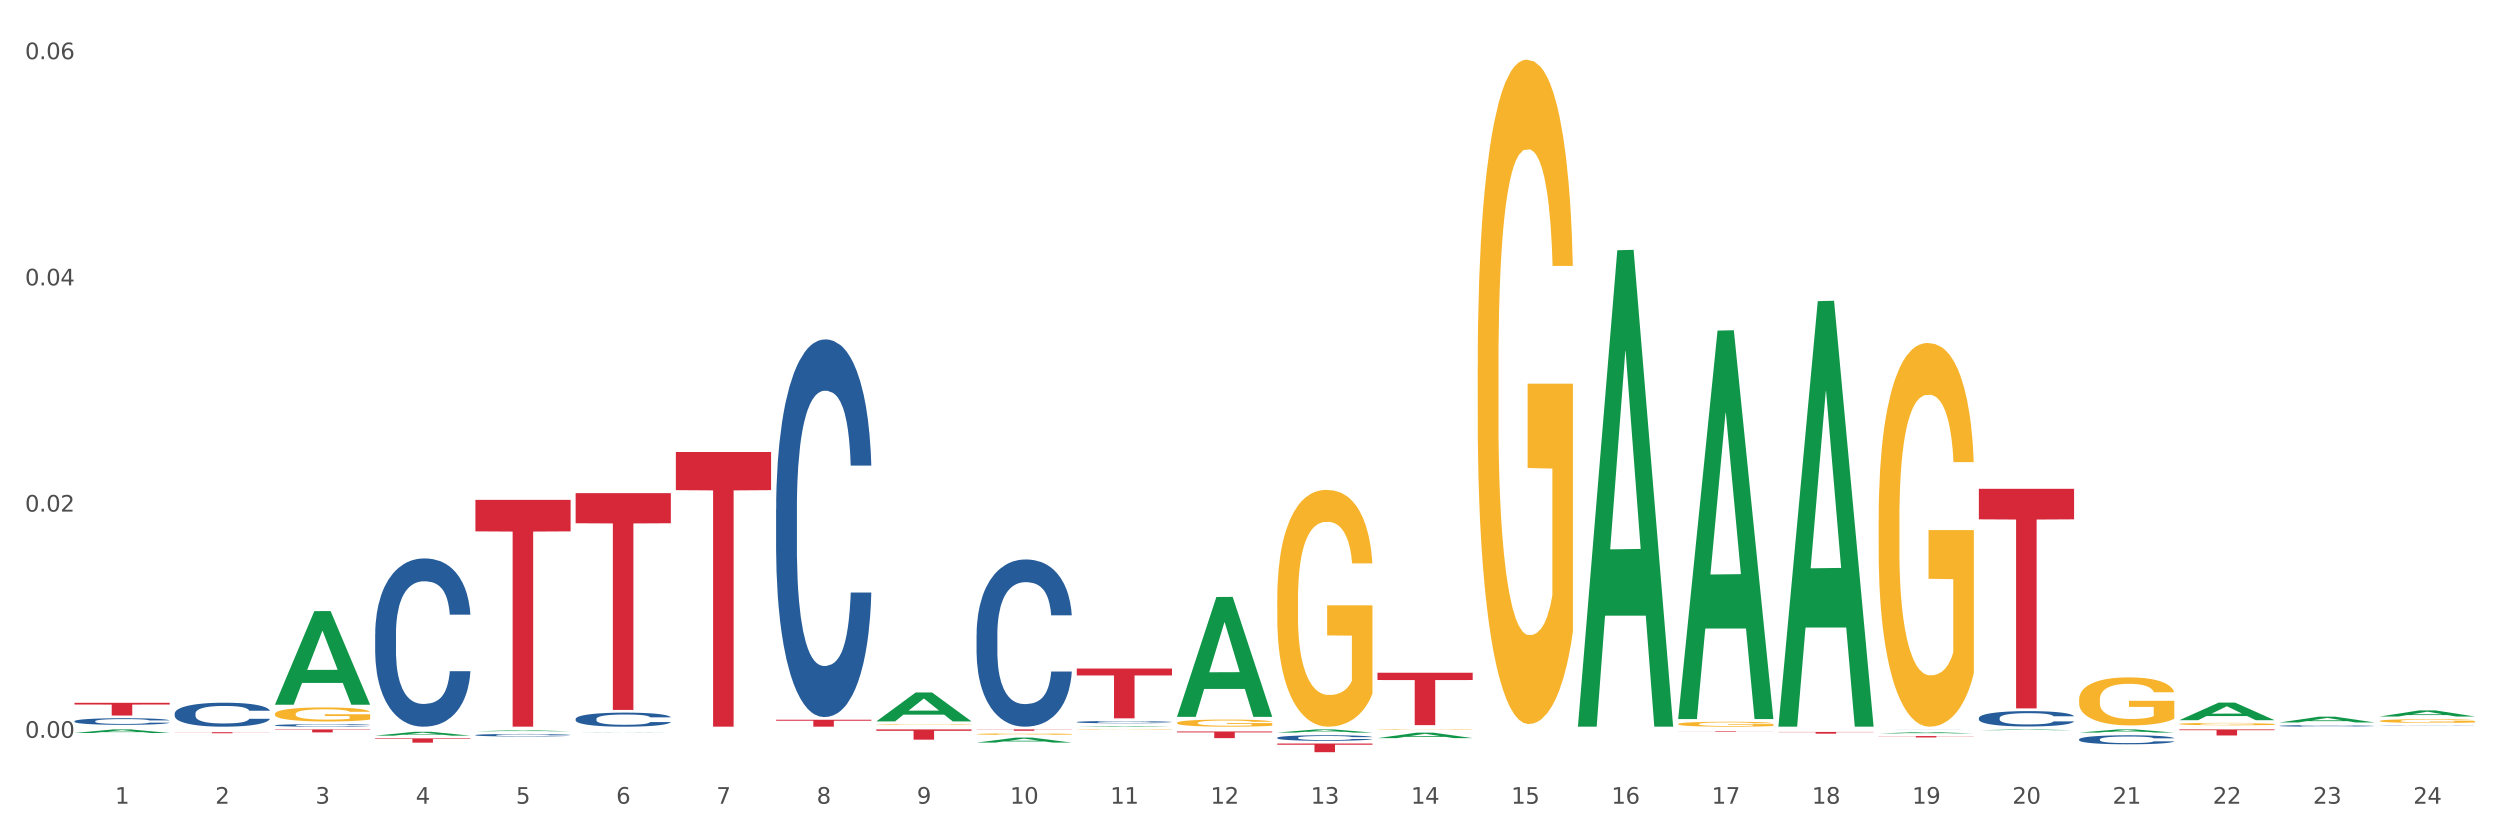 <?xml version="1.0" encoding="utf-8" standalone="no"?>
<!DOCTYPE svg PUBLIC "-//W3C//DTD SVG 1.1//EN"
  "http://www.w3.org/Graphics/SVG/1.1/DTD/svg11.dtd">
<svg xmlns:xlink="http://www.w3.org/1999/xlink" width="1080pt" height="360pt" viewBox="0 0 1080 360" xmlns="http://www.w3.org/2000/svg" version="1.1">
 <rect x="0" y="0" width="1080" height="360" fill="#333333" stroke="none"/>
 <defs>
  <style type="text/css">*{stroke-linejoin: round; stroke-linecap: butt}</style>
 </defs>
 <g id="figure_1">
  <g id="patch_1">
   <path d="M 0 360 
L 1080 360 
L 1080 0 
L 0 0 
z
" style="fill: #ffffff; stroke: #ffffff; stroke-linejoin: miter"/>
  </g>
  <g id="axes_1">
   <g id="matplotlib.axis_1">
    <g id="xtick_1">
     <g id="text_1">
      <!-- 1 -->
      <g style="fill: #4d4d4d" transform="translate(49.688 347.204) scale(0.096 -0.096)">
       <defs>
        <path id="DejaVuSans-31" d="M 794 531 
L 1825 531 
L 1825 4091 
L 703 3866 
L 703 4441 
L 1819 4666 
L 2450 4666 
L 2450 531 
L 3481 531 
L 3481 0 
L 794 0 
L 794 531 
z
" transform="scale(0.016)"/>
       </defs>
       <use xlink:href="#DejaVuSans-31"/>
      </g>
     </g>
    </g>
    <g id="xtick_2">
     <g id="text_2">
      <!-- 2 -->
      <g style="fill: #4d4d4d" transform="translate(92.988 347.204) scale(0.096 -0.096)">
       <defs>
        <path id="DejaVuSans-32" d="M 1228 531 
L 3431 531 
L 3431 0 
L 469 0 
L 469 531 
Q 828 903 1448 1529 
Q 2069 2156 2228 2338 
Q 2531 2678 2651 2914 
Q 2772 3150 2772 3378 
Q 2772 3750 2511 3984 
Q 2250 4219 1831 4219 
Q 1534 4219 1204 4116 
Q 875 4013 500 3803 
L 500 4441 
Q 881 4594 1212 4672 
Q 1544 4750 1819 4750 
Q 2544 4750 2975 4387 
Q 3406 4025 3406 3419 
Q 3406 3131 3298 2873 
Q 3191 2616 2906 2266 
Q 2828 2175 2409 1742 
Q 1991 1309 1228 531 
z
" transform="scale(0.016)"/>
       </defs>
       <use xlink:href="#DejaVuSans-32"/>
      </g>
     </g>
    </g>
    <g id="xtick_3">
     <g id="text_3">
      <!-- 3 -->
      <g style="fill: #4d4d4d" transform="translate(136.287 347.204) scale(0.096 -0.096)">
       <defs>
        <path id="DejaVuSans-33" d="M 2597 2516 
Q 3050 2419 3304 2112 
Q 3559 1806 3559 1356 
Q 3559 666 3084 287 
Q 2609 -91 1734 -91 
Q 1441 -91 1130 -33 
Q 819 25 488 141 
L 488 750 
Q 750 597 1062 519 
Q 1375 441 1716 441 
Q 2309 441 2620 675 
Q 2931 909 2931 1356 
Q 2931 1769 2642 2001 
Q 2353 2234 1838 2234 
L 1294 2234 
L 1294 2753 
L 1863 2753 
Q 2328 2753 2575 2939 
Q 2822 3125 2822 3475 
Q 2822 3834 2567 4026 
Q 2313 4219 1838 4219 
Q 1578 4219 1281 4162 
Q 984 4106 628 3988 
L 628 4550 
Q 988 4650 1302 4700 
Q 1616 4750 1894 4750 
Q 2613 4750 3031 4423 
Q 3450 4097 3450 3541 
Q 3450 3153 3228 2886 
Q 3006 2619 2597 2516 
z
" transform="scale(0.016)"/>
       </defs>
       <use xlink:href="#DejaVuSans-33"/>
      </g>
     </g>
    </g>
    <g id="xtick_4">
     <g id="text_4">
      <!-- 4 -->
      <g style="fill: #4d4d4d" transform="translate(179.587 347.204) scale(0.096 -0.096)">
       <defs>
        <path id="DejaVuSans-34" d="M 2419 4116 
L 825 1625 
L 2419 1625 
L 2419 4116 
z
M 2253 4666 
L 3047 4666 
L 3047 1625 
L 3713 1625 
L 3713 1100 
L 3047 1100 
L 3047 0 
L 2419 0 
L 2419 1100 
L 313 1100 
L 313 1709 
L 2253 4666 
z
" transform="scale(0.016)"/>
       </defs>
       <use xlink:href="#DejaVuSans-34"/>
      </g>
     </g>
    </g>
    <g id="xtick_5">
     <g id="text_5">
      <!-- 5 -->
      <g style="fill: #4d4d4d" transform="translate(222.887 347.204) scale(0.096 -0.096)">
       <defs>
        <path id="DejaVuSans-35" d="M 691 4666 
L 3169 4666 
L 3169 4134 
L 1269 4134 
L 1269 2991 
Q 1406 3038 1543 3061 
Q 1681 3084 1819 3084 
Q 2600 3084 3056 2656 
Q 3513 2228 3513 1497 
Q 3513 744 3044 326 
Q 2575 -91 1722 -91 
Q 1428 -91 1123 -41 
Q 819 9 494 109 
L 494 744 
Q 775 591 1075 516 
Q 1375 441 1709 441 
Q 2250 441 2565 725 
Q 2881 1009 2881 1497 
Q 2881 1984 2565 2268 
Q 2250 2553 1709 2553 
Q 1456 2553 1204 2497 
Q 953 2441 691 2322 
L 691 4666 
z
" transform="scale(0.016)"/>
       </defs>
       <use xlink:href="#DejaVuSans-35"/>
      </g>
     </g>
    </g>
    <g id="xtick_6">
     <g id="text_6">
      <!-- 6 -->
      <g style="fill: #4d4d4d" transform="translate(266.186 347.204) scale(0.096 -0.096)">
       <defs>
        <path id="DejaVuSans-36" d="M 2113 2584 
Q 1688 2584 1439 2293 
Q 1191 2003 1191 1497 
Q 1191 994 1439 701 
Q 1688 409 2113 409 
Q 2538 409 2786 701 
Q 3034 994 3034 1497 
Q 3034 2003 2786 2293 
Q 2538 2584 2113 2584 
z
M 3366 4563 
L 3366 3988 
Q 3128 4100 2886 4159 
Q 2644 4219 2406 4219 
Q 1781 4219 1451 3797 
Q 1122 3375 1075 2522 
Q 1259 2794 1537 2939 
Q 1816 3084 2150 3084 
Q 2853 3084 3261 2657 
Q 3669 2231 3669 1497 
Q 3669 778 3244 343 
Q 2819 -91 2113 -91 
Q 1303 -91 875 529 
Q 447 1150 447 2328 
Q 447 3434 972 4092 
Q 1497 4750 2381 4750 
Q 2619 4750 2861 4703 
Q 3103 4656 3366 4563 
z
" transform="scale(0.016)"/>
       </defs>
       <use xlink:href="#DejaVuSans-36"/>
      </g>
     </g>
    </g>
    <g id="xtick_7">
     <g id="text_7">
      <!-- 7 -->
      <g style="fill: #4d4d4d" transform="translate(309.486 347.204) scale(0.096 -0.096)">
       <defs>
        <path id="DejaVuSans-37" d="M 525 4666 
L 3525 4666 
L 3525 4397 
L 1831 0 
L 1172 0 
L 2766 4134 
L 525 4134 
L 525 4666 
z
" transform="scale(0.016)"/>
       </defs>
       <use xlink:href="#DejaVuSans-37"/>
      </g>
     </g>
    </g>
    <g id="xtick_8">
     <g id="text_8">
      <!-- 8 -->
      <g style="fill: #4d4d4d" transform="translate(352.785 347.204) scale(0.096 -0.096)">
       <defs>
        <path id="DejaVuSans-38" d="M 2034 2216 
Q 1584 2216 1326 1975 
Q 1069 1734 1069 1313 
Q 1069 891 1326 650 
Q 1584 409 2034 409 
Q 2484 409 2743 651 
Q 3003 894 3003 1313 
Q 3003 1734 2745 1975 
Q 2488 2216 2034 2216 
z
M 1403 2484 
Q 997 2584 770 2862 
Q 544 3141 544 3541 
Q 544 4100 942 4425 
Q 1341 4750 2034 4750 
Q 2731 4750 3128 4425 
Q 3525 4100 3525 3541 
Q 3525 3141 3298 2862 
Q 3072 2584 2669 2484 
Q 3125 2378 3379 2068 
Q 3634 1759 3634 1313 
Q 3634 634 3220 271 
Q 2806 -91 2034 -91 
Q 1263 -91 848 271 
Q 434 634 434 1313 
Q 434 1759 690 2068 
Q 947 2378 1403 2484 
z
M 1172 3481 
Q 1172 3119 1398 2916 
Q 1625 2713 2034 2713 
Q 2441 2713 2670 2916 
Q 2900 3119 2900 3481 
Q 2900 3844 2670 4047 
Q 2441 4250 2034 4250 
Q 1625 4250 1398 4047 
Q 1172 3844 1172 3481 
z
" transform="scale(0.016)"/>
       </defs>
       <use xlink:href="#DejaVuSans-38"/>
      </g>
     </g>
    </g>
    <g id="xtick_9">
     <g id="text_9">
      <!-- 9 -->
      <g style="fill: #4d4d4d" transform="translate(396.085 347.204) scale(0.096 -0.096)">
       <defs>
        <path id="DejaVuSans-39" d="M 703 97 
L 703 672 
Q 941 559 1184 500 
Q 1428 441 1663 441 
Q 2288 441 2617 861 
Q 2947 1281 2994 2138 
Q 2813 1869 2534 1725 
Q 2256 1581 1919 1581 
Q 1219 1581 811 2004 
Q 403 2428 403 3163 
Q 403 3881 828 4315 
Q 1253 4750 1959 4750 
Q 2769 4750 3195 4129 
Q 3622 3509 3622 2328 
Q 3622 1225 3098 567 
Q 2575 -91 1691 -91 
Q 1453 -91 1209 -44 
Q 966 3 703 97 
z
M 1959 2075 
Q 2384 2075 2632 2365 
Q 2881 2656 2881 3163 
Q 2881 3666 2632 3958 
Q 2384 4250 1959 4250 
Q 1534 4250 1286 3958 
Q 1038 3666 1038 3163 
Q 1038 2656 1286 2365 
Q 1534 2075 1959 2075 
z
" transform="scale(0.016)"/>
       </defs>
       <use xlink:href="#DejaVuSans-39"/>
      </g>
     </g>
    </g>
    <g id="xtick_10">
     <g id="text_10">
      <!-- 10 -->
      <g style="fill: #4d4d4d" transform="translate(436.331 347.204) scale(0.096 -0.096)">
       <defs>
        <path id="DejaVuSans-30" d="M 2034 4250 
Q 1547 4250 1301 3770 
Q 1056 3291 1056 2328 
Q 1056 1369 1301 889 
Q 1547 409 2034 409 
Q 2525 409 2770 889 
Q 3016 1369 3016 2328 
Q 3016 3291 2770 3770 
Q 2525 4250 2034 4250 
z
M 2034 4750 
Q 2819 4750 3233 4129 
Q 3647 3509 3647 2328 
Q 3647 1150 3233 529 
Q 2819 -91 2034 -91 
Q 1250 -91 836 529 
Q 422 1150 422 2328 
Q 422 3509 836 4129 
Q 1250 4750 2034 4750 
z
" transform="scale(0.016)"/>
       </defs>
       <use xlink:href="#DejaVuSans-31"/>
       <use xlink:href="#DejaVuSans-30" transform="translate(63.623 0)"/>
      </g>
     </g>
    </g>
    <g id="xtick_11">
     <g id="text_11">
      <!-- 11 -->
      <g style="fill: #4d4d4d" transform="translate(479.63 347.204) scale(0.096 -0.096)">
       <use xlink:href="#DejaVuSans-31"/>
       <use xlink:href="#DejaVuSans-31" transform="translate(63.623 0)"/>
      </g>
     </g>
    </g>
    <g id="xtick_12">
     <g id="text_12">
      <!-- 12 -->
      <g style="fill: #4d4d4d" transform="translate(522.93 347.204) scale(0.096 -0.096)">
       <use xlink:href="#DejaVuSans-31"/>
       <use xlink:href="#DejaVuSans-32" transform="translate(63.623 0)"/>
      </g>
     </g>
    </g>
    <g id="xtick_13">
     <g id="text_13">
      <!-- 13 -->
      <g style="fill: #4d4d4d" transform="translate(566.229 347.204) scale(0.096 -0.096)">
       <use xlink:href="#DejaVuSans-31"/>
       <use xlink:href="#DejaVuSans-33" transform="translate(63.623 0)"/>
      </g>
     </g>
    </g>
    <g id="xtick_14">
     <g id="text_14">
      <!-- 14 -->
      <g style="fill: #4d4d4d" transform="translate(609.529 347.204) scale(0.096 -0.096)">
       <use xlink:href="#DejaVuSans-31"/>
       <use xlink:href="#DejaVuSans-34" transform="translate(63.623 0)"/>
      </g>
     </g>
    </g>
    <g id="xtick_15">
     <g id="text_15">
      <!-- 15 -->
      <g style="fill: #4d4d4d" transform="translate(652.828 347.204) scale(0.096 -0.096)">
       <use xlink:href="#DejaVuSans-31"/>
       <use xlink:href="#DejaVuSans-35" transform="translate(63.623 0)"/>
      </g>
     </g>
    </g>
    <g id="xtick_16">
     <g id="text_16">
      <!-- 16 -->
      <g style="fill: #4d4d4d" transform="translate(696.128 347.204) scale(0.096 -0.096)">
       <use xlink:href="#DejaVuSans-31"/>
       <use xlink:href="#DejaVuSans-36" transform="translate(63.623 0)"/>
      </g>
     </g>
    </g>
    <g id="xtick_17">
     <g id="text_17">
      <!-- 17 -->
      <g style="fill: #4d4d4d" transform="translate(739.428 347.204) scale(0.096 -0.096)">
       <use xlink:href="#DejaVuSans-31"/>
       <use xlink:href="#DejaVuSans-37" transform="translate(63.623 0)"/>
      </g>
     </g>
    </g>
    <g id="xtick_18">
     <g id="text_18">
      <!-- 18 -->
      <g style="fill: #4d4d4d" transform="translate(782.727 347.204) scale(0.096 -0.096)">
       <use xlink:href="#DejaVuSans-31"/>
       <use xlink:href="#DejaVuSans-38" transform="translate(63.623 0)"/>
      </g>
     </g>
    </g>
    <g id="xtick_19">
     <g id="text_19">
      <!-- 19 -->
      <g style="fill: #4d4d4d" transform="translate(826.027 347.204) scale(0.096 -0.096)">
       <use xlink:href="#DejaVuSans-31"/>
       <use xlink:href="#DejaVuSans-39" transform="translate(63.623 0)"/>
      </g>
     </g>
    </g>
    <g id="xtick_20">
     <g id="text_20">
      <!-- 20 -->
      <g style="fill: #4d4d4d" transform="translate(869.326 347.204) scale(0.096 -0.096)">
       <use xlink:href="#DejaVuSans-32"/>
       <use xlink:href="#DejaVuSans-30" transform="translate(63.623 0)"/>
      </g>
     </g>
    </g>
    <g id="xtick_21">
     <g id="text_21">
      <!-- 21 -->
      <g style="fill: #4d4d4d" transform="translate(912.626 347.204) scale(0.096 -0.096)">
       <use xlink:href="#DejaVuSans-32"/>
       <use xlink:href="#DejaVuSans-31" transform="translate(63.623 0)"/>
      </g>
     </g>
    </g>
    <g id="xtick_22">
     <g id="text_22">
      <!-- 22 -->
      <g style="fill: #4d4d4d" transform="translate(955.926 347.204) scale(0.096 -0.096)">
       <use xlink:href="#DejaVuSans-32"/>
       <use xlink:href="#DejaVuSans-32" transform="translate(63.623 0)"/>
      </g>
     </g>
    </g>
    <g id="xtick_23">
     <g id="text_23">
      <!-- 23 -->
      <g style="fill: #4d4d4d" transform="translate(999.225 347.204) scale(0.096 -0.096)">
       <use xlink:href="#DejaVuSans-32"/>
       <use xlink:href="#DejaVuSans-33" transform="translate(63.623 0)"/>
      </g>
     </g>
    </g>
    <g id="xtick_24">
     <g id="text_24">
      <!-- 24 -->
      <g style="fill: #4d4d4d" transform="translate(1042.525 347.204) scale(0.096 -0.096)">
       <use xlink:href="#DejaVuSans-32"/>
       <use xlink:href="#DejaVuSans-34" transform="translate(63.623 0)"/>
      </g>
     </g>
    </g>
    <g id="xtick_25"/>
    <g id="xtick_26"/>
    <g id="xtick_27"/>
    <g id="xtick_28"/>
    <g id="xtick_29"/>
    <g id="xtick_30"/>
    <g id="xtick_31"/>
    <g id="xtick_32"/>
    <g id="xtick_33"/>
    <g id="xtick_34"/>
    <g id="xtick_35"/>
    <g id="xtick_36"/>
    <g id="xtick_37"/>
    <g id="xtick_38"/>
    <g id="xtick_39"/>
    <g id="xtick_40"/>
    <g id="xtick_41"/>
    <g id="xtick_42"/>
    <g id="xtick_43"/>
    <g id="xtick_44"/>
    <g id="xtick_45"/>
    <g id="xtick_46"/>
    <g id="xtick_47"/>
   </g>
   <g id="matplotlib.axis_2">
    <g id="ytick_1">
     <g id="text_25">
      <!-- 0.00 -->
      <g style="fill: #4d4d4d" transform="translate(10.8 318.733) scale(0.096 -0.096)">
       <defs>
        <path id="DejaVuSans-2e" d="M 684 794 
L 1344 794 
L 1344 0 
L 684 0 
L 684 794 
z
" transform="scale(0.016)"/>
       </defs>
       <use xlink:href="#DejaVuSans-30"/>
       <use xlink:href="#DejaVuSans-2e" transform="translate(63.623 0)"/>
       <use xlink:href="#DejaVuSans-30" transform="translate(95.41 0)"/>
       <use xlink:href="#DejaVuSans-30" transform="translate(159.033 0)"/>
      </g>
     </g>
    </g>
    <g id="ytick_2">
     <g id="text_26">
      <!-- 0.02 -->
      <g style="fill: #4d4d4d" transform="translate(10.8 221.013) scale(0.096 -0.096)">
       <use xlink:href="#DejaVuSans-30"/>
       <use xlink:href="#DejaVuSans-2e" transform="translate(63.623 0)"/>
       <use xlink:href="#DejaVuSans-30" transform="translate(95.41 0)"/>
       <use xlink:href="#DejaVuSans-32" transform="translate(159.033 0)"/>
      </g>
     </g>
    </g>
    <g id="ytick_3">
     <g id="text_27">
      <!-- 0.04 -->
      <g style="fill: #4d4d4d" transform="translate(10.8 123.292) scale(0.096 -0.096)">
       <use xlink:href="#DejaVuSans-30"/>
       <use xlink:href="#DejaVuSans-2e" transform="translate(63.623 0)"/>
       <use xlink:href="#DejaVuSans-30" transform="translate(95.41 0)"/>
       <use xlink:href="#DejaVuSans-34" transform="translate(159.033 0)"/>
      </g>
     </g>
    </g>
    <g id="ytick_4">
     <g id="text_28">
      <!-- 0.06 -->
      <g style="fill: #4d4d4d" transform="translate(10.8 25.572) scale(0.096 -0.096)">
       <use xlink:href="#DejaVuSans-30"/>
       <use xlink:href="#DejaVuSans-2e" transform="translate(63.623 0)"/>
       <use xlink:href="#DejaVuSans-30" transform="translate(95.41 0)"/>
       <use xlink:href="#DejaVuSans-36" transform="translate(159.033 0)"/>
      </g>
     </g>
    </g>
    <g id="ytick_5"/>
    <g id="ytick_6"/>
    <g id="ytick_7"/>
   </g>
   <g id="PolyCollection_1">
    <path d="M 32.175 316.641 
L 32.217 316.639 
L 49.18 315.087 
L 56.22 315.086 
L 73.31 316.643 
L 65.167 316.643 
L 61.478 316.281 
L 43.964 316.281 
L 43.837 316.287 
L 40.275 316.643 
L 32.175 316.643 
L 32.175 316.641 
L 46.169 316.064 
L 59.273 316.063 
L 52.785 315.418 
L 52.7 315.415 
L 52.615 315.419 
L 46.127 316.063 
L 46.169 316.064 
L 32.175 316.641 
z
" clip-path="url(#p2432256424)" style="fill: #109648"/>
    <path d="M 941.466 311.109 
L 941.509 311.102 
L 958.471 303.517 
L 965.511 303.51 
L 982.601 311.123 
L 974.459 311.123 
L 970.769 309.35 
L 953.255 309.35 
L 953.128 309.379 
L 949.566 311.123 
L 941.466 311.123 
L 941.466 311.109 
L 955.46 308.293 
L 968.564 308.285 
L 962.076 305.133 
L 961.991 305.119 
L 961.906 305.14 
L 955.418 308.285 
L 955.46 308.293 
L 941.466 311.109 
z
" clip-path="url(#p2432256424)" style="fill: #109648"/>
    <path d="M 335.272 219.924 
L 335.321 219.775 
L 335.321 215.603 
L 335.467 209.941 
L 336.001 199.511 
L 336.682 191.614 
L 337.849 182.375 
L 338.481 178.501 
L 339.308 174.18 
L 341.01 167.177 
L 342.954 161.217 
L 344.316 157.939 
L 345.337 155.853 
L 347.622 152.128 
L 348.935 150.489 
L 350.296 149.148 
L 351.463 148.254 
L 353.408 147.211 
L 354.964 146.764 
L 356.763 146.615 
L 358.271 146.764 
L 360.264 147.36 
L 363.181 149.148 
L 364.3 150.191 
L 365.807 151.979 
L 367.363 154.363 
L 368.627 156.747 
L 370.086 160.174 
L 371.593 164.644 
L 373.052 170.306 
L 374.073 175.521 
L 374.899 181.034 
L 375.629 187.74 
L 376.164 195.041 
L 376.407 201.15 
L 367.509 201.15 
L 367.266 195.637 
L 366.779 189.677 
L 366.293 185.654 
L 365.758 182.375 
L 364.932 178.65 
L 364.202 176.266 
L 362.987 173.435 
L 361.869 171.647 
L 360.945 170.604 
L 359.826 169.71 
L 357.444 168.816 
L 355.742 168.816 
L 354.672 169.114 
L 353.36 169.859 
L 352.241 170.902 
L 350.929 172.69 
L 349.907 174.627 
L 348.886 177.16 
L 348.303 178.948 
L 347.428 182.226 
L 346.844 184.909 
L 346.066 189.528 
L 345.629 192.806 
L 344.851 201.299 
L 344.51 207.557 
L 344.364 211.878 
L 344.267 216.646 
L 344.267 239.891 
L 344.559 250.321 
L 344.802 254.791 
L 345.191 259.857 
L 345.92 266.413 
L 346.99 272.82 
L 348.108 277.439 
L 349.032 280.271 
L 349.907 282.357 
L 350.783 283.996 
L 351.852 285.486 
L 352.728 286.38 
L 354.04 287.274 
L 355.596 287.721 
L 356.812 287.721 
L 359.292 286.976 
L 360.41 286.231 
L 361.48 285.188 
L 362.647 283.549 
L 363.57 281.761 
L 364.105 280.42 
L 364.98 277.588 
L 365.661 274.608 
L 366.245 271.181 
L 366.634 268.201 
L 367.071 263.731 
L 367.412 258.665 
L 367.509 255.983 
L 376.407 255.983 
L 376.212 261.347 
L 375.872 266.562 
L 375.191 273.565 
L 374.656 277.588 
L 373.83 282.506 
L 372.954 286.678 
L 371.739 291.297 
L 370.621 294.724 
L 369.454 297.704 
L 368.189 300.386 
L 365.904 304.111 
L 365.078 305.154 
L 363.327 306.942 
L 361.966 307.985 
L 359.972 309.028 
L 357.93 309.624 
L 355.791 309.773 
L 353.894 309.475 
L 351.804 308.581 
L 350.491 307.687 
L 349.032 306.346 
L 347.33 304.26 
L 345.726 301.727 
L 344.219 298.747 
L 342.809 295.32 
L 341.496 291.446 
L 339.794 285.039 
L 338.53 278.78 
L 337.606 272.969 
L 336.974 268.052 
L 336.342 261.794 
L 336.001 257.473 
L 335.467 247.043 
L 335.272 237.358 
L 335.272 219.924 
z
" clip-path="url(#p2432256424)" style="fill: #255c99"/>
    <path d="M 421.871 274.145 
L 421.92 274.079 
L 421.92 272.231 
L 422.066 269.724 
L 422.601 265.106 
L 423.281 261.609 
L 424.448 257.518 
L 425.08 255.803 
L 425.907 253.89 
L 427.609 250.789 
L 429.554 248.15 
L 430.915 246.698 
L 431.936 245.774 
L 434.221 244.125 
L 435.534 243.399 
L 436.896 242.805 
L 438.063 242.41 
L 440.007 241.948 
L 441.563 241.75 
L 443.362 241.684 
L 444.87 241.75 
L 446.863 242.014 
L 449.781 242.805 
L 450.899 243.267 
L 452.406 244.059 
L 453.962 245.115 
L 455.226 246.17 
L 456.685 247.688 
L 458.192 249.667 
L 459.651 252.174 
L 460.672 254.483 
L 461.499 256.925 
L 462.228 259.893 
L 462.763 263.126 
L 463.006 265.831 
L 454.108 265.831 
L 453.865 263.39 
L 453.379 260.751 
L 452.892 258.97 
L 452.358 257.518 
L 451.531 255.869 
L 450.802 254.813 
L 449.586 253.56 
L 448.468 252.768 
L 447.544 252.306 
L 446.426 251.91 
L 444.043 251.514 
L 442.341 251.514 
L 441.272 251.646 
L 439.959 251.976 
L 438.84 252.438 
L 437.528 253.23 
L 436.507 254.087 
L 435.486 255.209 
L 434.902 256.001 
L 434.027 257.452 
L 433.443 258.64 
L 432.665 260.685 
L 432.228 262.137 
L 431.45 265.897 
L 431.11 268.668 
L 430.964 270.582 
L 430.866 272.693 
L 430.866 282.985 
L 431.158 287.604 
L 431.401 289.583 
L 431.79 291.826 
L 432.52 294.729 
L 433.589 297.566 
L 434.708 299.612 
L 435.631 300.865 
L 436.507 301.789 
L 437.382 302.515 
L 438.452 303.174 
L 439.327 303.57 
L 440.64 303.966 
L 442.195 304.164 
L 443.411 304.164 
L 445.891 303.834 
L 447.009 303.504 
L 448.079 303.042 
L 449.246 302.317 
L 450.17 301.525 
L 450.704 300.931 
L 451.58 299.678 
L 452.26 298.358 
L 452.844 296.841 
L 453.233 295.521 
L 453.67 293.542 
L 454.011 291.299 
L 454.108 290.111 
L 463.006 290.111 
L 462.811 292.486 
L 462.471 294.795 
L 461.79 297.896 
L 461.255 299.678 
L 460.429 301.855 
L 459.554 303.702 
L 458.338 305.748 
L 457.22 307.265 
L 456.053 308.585 
L 454.789 309.772 
L 452.503 311.422 
L 451.677 311.883 
L 449.926 312.675 
L 448.565 313.137 
L 446.571 313.599 
L 444.529 313.863 
L 442.39 313.929 
L 440.494 313.797 
L 438.403 313.401 
L 437.09 313.005 
L 435.631 312.411 
L 433.93 311.488 
L 432.325 310.366 
L 430.818 309.046 
L 429.408 307.529 
L 428.095 305.814 
L 426.393 302.977 
L 425.129 300.205 
L 424.205 297.632 
L 423.573 295.455 
L 422.941 292.684 
L 422.601 290.771 
L 422.066 286.152 
L 421.871 281.864 
L 421.871 274.145 
z
" clip-path="url(#p2432256424)" style="fill: #255c99"/>
    <path d="M 551.77 318.71 
L 551.819 318.708 
L 551.819 318.646 
L 551.964 318.563 
L 552.499 318.409 
L 553.18 318.292 
L 554.347 318.156 
L 554.979 318.099 
L 555.806 318.035 
L 557.507 317.931 
L 559.452 317.843 
L 560.814 317.795 
L 561.835 317.764 
L 564.12 317.709 
L 565.433 317.685 
L 566.794 317.665 
L 567.961 317.652 
L 569.906 317.636 
L 571.462 317.63 
L 573.261 317.628 
L 574.768 317.63 
L 576.762 317.639 
L 579.679 317.665 
L 580.798 317.681 
L 582.305 317.707 
L 583.861 317.742 
L 585.125 317.777 
L 586.584 317.828 
L 588.091 317.894 
L 589.55 317.978 
L 590.571 318.055 
L 591.397 318.136 
L 592.127 318.235 
L 592.661 318.343 
L 592.905 318.433 
L 584.007 318.433 
L 583.764 318.352 
L 583.277 318.264 
L 582.791 318.204 
L 582.256 318.156 
L 581.43 318.101 
L 580.7 318.066 
L 579.485 318.024 
L 578.366 317.997 
L 577.443 317.982 
L 576.324 317.969 
L 573.942 317.956 
L 572.24 317.956 
L 571.17 317.96 
L 569.858 317.971 
L 568.739 317.986 
L 567.426 318.013 
L 566.405 318.041 
L 565.384 318.079 
L 564.801 318.105 
L 563.926 318.154 
L 563.342 318.193 
L 562.564 318.261 
L 562.127 318.31 
L 561.349 318.435 
L 561.008 318.528 
L 560.862 318.591 
L 560.765 318.662 
L 560.765 319.005 
L 561.057 319.159 
L 561.3 319.225 
L 561.689 319.3 
L 562.418 319.397 
L 563.488 319.491 
L 564.606 319.56 
L 565.53 319.601 
L 566.405 319.632 
L 567.281 319.656 
L 568.35 319.678 
L 569.225 319.692 
L 570.538 319.705 
L 572.094 319.711 
L 573.31 319.711 
L 575.789 319.7 
L 576.908 319.689 
L 577.977 319.674 
L 579.144 319.65 
L 580.068 319.623 
L 580.603 319.604 
L 581.478 319.562 
L 582.159 319.518 
L 582.742 319.467 
L 583.131 319.423 
L 583.569 319.357 
L 583.909 319.282 
L 584.007 319.243 
L 592.905 319.243 
L 592.71 319.322 
L 592.37 319.399 
L 591.689 319.502 
L 591.154 319.562 
L 590.328 319.634 
L 589.452 319.696 
L 588.237 319.764 
L 587.119 319.815 
L 585.952 319.859 
L 584.687 319.898 
L 582.402 319.953 
L 581.576 319.969 
L 579.825 319.995 
L 578.464 320.011 
L 576.47 320.026 
L 574.428 320.035 
L 572.289 320.037 
L 570.392 320.033 
L 568.302 320.019 
L 566.989 320.006 
L 565.53 319.986 
L 563.828 319.956 
L 562.224 319.918 
L 560.717 319.874 
L 559.306 319.824 
L 557.994 319.766 
L 556.292 319.672 
L 555.028 319.579 
L 554.104 319.494 
L 553.472 319.421 
L 552.84 319.329 
L 552.499 319.265 
L 551.964 319.111 
L 551.77 318.968 
L 551.77 318.71 
z
" clip-path="url(#p2432256424)" style="fill: #255c99"/>
    <path d="M 465.171 311.913 
L 465.219 311.912 
L 465.219 311.887 
L 465.365 311.852 
L 465.9 311.788 
L 466.581 311.74 
L 467.748 311.684 
L 468.38 311.66 
L 469.206 311.634 
L 470.908 311.591 
L 472.853 311.554 
L 474.215 311.534 
L 475.236 311.522 
L 477.521 311.499 
L 478.834 311.489 
L 480.195 311.481 
L 481.362 311.475 
L 483.307 311.469 
L 484.863 311.466 
L 486.662 311.465 
L 488.169 311.466 
L 490.163 311.47 
L 493.08 311.481 
L 494.198 311.487 
L 495.706 311.498 
L 497.262 311.513 
L 498.526 311.527 
L 499.985 311.548 
L 501.492 311.575 
L 502.95 311.61 
L 503.972 311.642 
L 504.798 311.676 
L 505.527 311.717 
L 506.062 311.761 
L 506.305 311.798 
L 497.408 311.798 
L 497.164 311.765 
L 496.678 311.728 
L 496.192 311.704 
L 495.657 311.684 
L 494.831 311.661 
L 494.101 311.646 
L 492.886 311.629 
L 491.767 311.618 
L 490.843 311.612 
L 489.725 311.606 
L 487.343 311.601 
L 485.641 311.601 
L 484.571 311.603 
L 483.258 311.607 
L 482.14 311.614 
L 480.827 311.625 
L 479.806 311.636 
L 478.785 311.652 
L 478.202 311.663 
L 477.326 311.683 
L 476.743 311.699 
L 475.965 311.727 
L 475.527 311.747 
L 474.749 311.799 
L 474.409 311.838 
L 474.263 311.864 
L 474.166 311.893 
L 474.166 312.035 
L 474.458 312.099 
L 474.701 312.126 
L 475.09 312.157 
L 475.819 312.197 
L 476.889 312.236 
L 478.007 312.265 
L 478.931 312.282 
L 479.806 312.295 
L 480.681 312.305 
L 481.751 312.314 
L 482.626 312.319 
L 483.939 312.325 
L 485.495 312.327 
L 486.711 312.327 
L 489.19 312.323 
L 490.309 312.318 
L 491.378 312.312 
L 492.545 312.302 
L 493.469 312.291 
L 494.004 312.283 
L 494.879 312.266 
L 495.56 312.247 
L 496.143 312.226 
L 496.532 312.208 
L 496.97 312.181 
L 497.31 312.15 
L 497.408 312.134 
L 506.305 312.134 
L 506.111 312.166 
L 505.771 312.198 
L 505.09 312.241 
L 504.555 312.266 
L 503.728 312.296 
L 502.853 312.321 
L 501.638 312.349 
L 500.519 312.37 
L 499.352 312.388 
L 498.088 312.405 
L 495.803 312.428 
L 494.976 312.434 
L 493.226 312.445 
L 491.865 312.451 
L 489.871 312.458 
L 487.829 312.461 
L 485.69 312.462 
L 483.793 312.46 
L 481.702 312.455 
L 480.39 312.449 
L 478.931 312.441 
L 477.229 312.428 
L 475.625 312.413 
L 474.117 312.395 
L 472.707 312.374 
L 471.394 312.35 
L 469.693 312.311 
L 468.429 312.273 
L 467.505 312.237 
L 466.873 312.207 
L 466.241 312.169 
L 465.9 312.143 
L 465.365 312.079 
L 465.171 312.02 
L 465.171 311.913 
z
" clip-path="url(#p2432256424)" style="fill: #255c99"/>
    <path d="M 811.567 315.1 
L 811.616 315.1 
L 811.616 315.099 
L 811.762 315.098 
L 812.297 315.096 
L 812.978 315.095 
L 814.144 315.093 
L 814.777 315.092 
L 815.603 315.091 
L 817.305 315.09 
L 819.25 315.089 
L 820.611 315.088 
L 821.632 315.088 
L 823.918 315.087 
L 825.23 315.087 
L 826.592 315.086 
L 827.759 315.086 
L 829.704 315.086 
L 831.26 315.086 
L 833.059 315.086 
L 834.566 315.086 
L 836.559 315.086 
L 839.477 315.086 
L 840.595 315.087 
L 842.102 315.087 
L 843.658 315.088 
L 844.922 315.088 
L 846.381 315.089 
L 847.888 315.089 
L 849.347 315.091 
L 850.368 315.092 
L 851.195 315.093 
L 851.924 315.094 
L 852.459 315.095 
L 852.702 315.097 
L 843.804 315.097 
L 843.561 315.096 
L 843.075 315.094 
L 842.589 315.094 
L 842.054 315.093 
L 841.227 315.092 
L 840.498 315.092 
L 839.282 315.091 
L 838.164 315.091 
L 837.24 315.091 
L 836.122 315.09 
L 833.739 315.09 
L 832.038 315.09 
L 830.968 315.09 
L 829.655 315.091 
L 828.537 315.091 
L 827.224 315.091 
L 826.203 315.091 
L 825.182 315.092 
L 824.598 315.092 
L 823.723 315.093 
L 823.14 315.093 
L 822.362 315.094 
L 821.924 315.095 
L 821.146 315.097 
L 820.806 315.098 
L 820.66 315.099 
L 820.563 315.1 
L 820.563 315.104 
L 820.854 315.106 
L 821.097 315.107 
L 821.486 315.108 
L 822.216 315.109 
L 823.285 315.11 
L 824.404 315.111 
L 825.328 315.112 
L 826.203 315.112 
L 827.078 315.113 
L 828.148 315.113 
L 829.023 315.113 
L 830.336 315.113 
L 831.892 315.113 
L 833.107 315.113 
L 835.587 315.113 
L 836.705 315.113 
L 837.775 315.113 
L 838.942 315.113 
L 839.866 315.112 
L 840.401 315.112 
L 841.276 315.111 
L 841.957 315.111 
L 842.54 315.11 
L 842.929 315.11 
L 843.367 315.109 
L 843.707 315.108 
L 843.804 315.107 
L 852.702 315.107 
L 852.508 315.108 
L 852.167 315.109 
L 851.487 315.111 
L 850.952 315.111 
L 850.125 315.112 
L 849.25 315.113 
L 848.034 315.114 
L 846.916 315.115 
L 845.749 315.115 
L 844.485 315.116 
L 842.2 315.117 
L 841.373 315.117 
L 839.623 315.117 
L 838.261 315.117 
L 836.268 315.117 
L 834.226 315.118 
L 832.086 315.118 
L 830.19 315.118 
L 828.099 315.117 
L 826.786 315.117 
L 825.328 315.117 
L 823.626 315.117 
L 822.021 315.116 
L 820.514 315.115 
L 819.104 315.115 
L 817.791 315.114 
L 816.089 315.113 
L 814.825 315.112 
L 813.901 315.11 
L 813.269 315.11 
L 812.637 315.108 
L 812.297 315.107 
L 811.762 315.105 
L 811.567 315.104 
L 811.567 315.1 
z
" clip-path="url(#p2432256424)" style="fill: #255c99"/>
    <path d="M 854.867 310.183 
L 854.916 310.177 
L 854.916 310.007 
L 855.062 309.776 
L 855.596 309.351 
L 856.277 309.029 
L 857.444 308.653 
L 858.076 308.495 
L 858.903 308.319 
L 860.605 308.034 
L 862.549 307.791 
L 863.911 307.658 
L 864.932 307.573 
L 867.217 307.421 
L 868.53 307.354 
L 869.891 307.299 
L 871.058 307.263 
L 873.003 307.22 
L 874.559 307.202 
L 876.358 307.196 
L 877.865 307.202 
L 879.859 307.227 
L 882.776 307.299 
L 883.895 307.342 
L 885.402 307.415 
L 886.958 307.512 
L 888.222 307.609 
L 889.681 307.749 
L 891.188 307.931 
L 892.647 308.161 
L 893.668 308.374 
L 894.494 308.598 
L 895.224 308.872 
L 895.759 309.169 
L 896.002 309.418 
L 887.104 309.418 
L 886.861 309.193 
L 886.374 308.951 
L 885.888 308.787 
L 885.353 308.653 
L 884.527 308.501 
L 883.797 308.404 
L 882.582 308.289 
L 881.464 308.216 
L 880.54 308.174 
L 879.421 308.137 
L 877.039 308.101 
L 875.337 308.101 
L 874.267 308.113 
L 872.955 308.143 
L 871.836 308.186 
L 870.524 308.259 
L 869.502 308.337 
L 868.481 308.441 
L 867.898 308.513 
L 867.023 308.647 
L 866.439 308.756 
L 865.661 308.945 
L 865.224 309.078 
L 864.446 309.424 
L 864.105 309.679 
L 863.959 309.855 
L 863.862 310.049 
L 863.862 310.996 
L 864.154 311.421 
L 864.397 311.603 
L 864.786 311.81 
L 865.515 312.077 
L 866.585 312.338 
L 867.703 312.526 
L 868.627 312.642 
L 869.502 312.726 
L 870.378 312.793 
L 871.447 312.854 
L 872.323 312.89 
L 873.635 312.927 
L 875.191 312.945 
L 876.407 312.945 
L 878.887 312.915 
L 880.005 312.884 
L 881.075 312.842 
L 882.242 312.775 
L 883.165 312.702 
L 883.7 312.648 
L 884.575 312.532 
L 885.256 312.411 
L 885.84 312.271 
L 886.229 312.15 
L 886.666 311.968 
L 887.007 311.761 
L 887.104 311.652 
L 896.002 311.652 
L 895.807 311.871 
L 895.467 312.083 
L 894.786 312.368 
L 894.251 312.532 
L 893.425 312.733 
L 892.549 312.903 
L 891.334 313.091 
L 890.216 313.23 
L 889.049 313.352 
L 887.784 313.461 
L 885.499 313.613 
L 884.673 313.655 
L 882.922 313.728 
L 881.561 313.771 
L 879.567 313.813 
L 877.525 313.837 
L 875.386 313.843 
L 873.489 313.831 
L 871.399 313.795 
L 870.086 313.758 
L 868.627 313.704 
L 866.925 313.619 
L 865.321 313.516 
L 863.814 313.394 
L 862.404 313.255 
L 861.091 313.097 
L 859.389 312.836 
L 858.125 312.581 
L 857.201 312.344 
L 856.569 312.144 
L 855.937 311.889 
L 855.596 311.713 
L 855.062 311.288 
L 854.867 310.893 
L 854.867 310.183 
z
" clip-path="url(#p2432256424)" style="fill: #255c99"/>
    <path d="M 32.175 311.55 
L 32.224 311.548 
L 32.224 311.475 
L 32.369 311.375 
L 32.904 311.193 
L 33.585 311.054 
L 34.752 310.893 
L 35.384 310.825 
L 36.211 310.749 
L 37.912 310.626 
L 39.857 310.522 
L 41.219 310.465 
L 42.24 310.428 
L 44.525 310.363 
L 45.838 310.334 
L 47.199 310.311 
L 48.366 310.295 
L 50.311 310.277 
L 51.867 310.269 
L 53.666 310.266 
L 55.173 310.269 
L 57.167 310.279 
L 60.084 310.311 
L 61.203 310.329 
L 62.71 310.36 
L 64.266 310.402 
L 65.53 310.444 
L 66.989 310.504 
L 68.496 310.582 
L 69.955 310.681 
L 70.976 310.773 
L 71.802 310.869 
L 72.532 310.987 
L 73.066 311.114 
L 73.31 311.221 
L 64.412 311.221 
L 64.169 311.125 
L 63.682 311.02 
L 63.196 310.95 
L 62.661 310.893 
L 61.835 310.827 
L 61.105 310.786 
L 59.89 310.736 
L 58.771 310.705 
L 57.848 310.686 
L 56.729 310.671 
L 54.347 310.655 
L 52.645 310.655 
L 51.575 310.66 
L 50.263 310.673 
L 49.144 310.692 
L 47.831 310.723 
L 46.81 310.757 
L 45.789 310.801 
L 45.206 310.833 
L 44.331 310.89 
L 43.747 310.937 
L 42.969 311.018 
L 42.532 311.075 
L 41.754 311.224 
L 41.413 311.334 
L 41.267 311.409 
L 41.17 311.493 
L 41.17 311.9 
L 41.462 312.083 
L 41.705 312.161 
L 42.094 312.25 
L 42.823 312.365 
L 43.893 312.477 
L 45.011 312.558 
L 45.935 312.607 
L 46.81 312.644 
L 47.686 312.673 
L 48.755 312.699 
L 49.63 312.714 
L 50.943 312.73 
L 52.499 312.738 
L 53.715 312.738 
L 56.194 312.725 
L 57.313 312.712 
L 58.383 312.693 
L 59.549 312.665 
L 60.473 312.633 
L 61.008 312.61 
L 61.883 312.56 
L 62.564 312.508 
L 63.148 312.448 
L 63.536 312.396 
L 63.974 312.318 
L 64.314 312.229 
L 64.412 312.182 
L 73.31 312.182 
L 73.115 312.276 
L 72.775 312.367 
L 72.094 312.49 
L 71.559 312.56 
L 70.733 312.646 
L 69.857 312.72 
L 68.642 312.8 
L 67.524 312.86 
L 66.357 312.913 
L 65.092 312.96 
L 62.807 313.025 
L 61.981 313.043 
L 60.23 313.074 
L 58.869 313.093 
L 56.875 313.111 
L 54.833 313.121 
L 52.694 313.124 
L 50.797 313.119 
L 48.707 313.103 
L 47.394 313.088 
L 45.935 313.064 
L 44.233 313.027 
L 42.629 312.983 
L 41.122 312.931 
L 39.711 312.871 
L 38.399 312.803 
L 36.697 312.691 
L 35.433 312.581 
L 34.509 312.479 
L 33.877 312.393 
L 33.245 312.284 
L 32.904 312.208 
L 32.369 312.025 
L 32.175 311.856 
L 32.175 311.55 
z
" clip-path="url(#p2432256424)" style="fill: #255c99"/>
    <path d="M 898.167 319.394 
L 898.215 319.391 
L 898.215 319.291 
L 898.361 319.156 
L 898.896 318.907 
L 899.577 318.719 
L 900.744 318.498 
L 901.376 318.406 
L 902.202 318.303 
L 903.904 318.136 
L 905.849 317.993 
L 907.21 317.915 
L 908.231 317.865 
L 910.517 317.777 
L 911.83 317.737 
L 913.191 317.705 
L 914.358 317.684 
L 916.303 317.659 
L 917.859 317.649 
L 919.658 317.645 
L 921.165 317.649 
L 923.159 317.663 
L 926.076 317.705 
L 927.194 317.73 
L 928.702 317.773 
L 930.257 317.83 
L 931.522 317.887 
L 932.98 317.969 
L 934.488 318.075 
L 935.946 318.21 
L 936.967 318.335 
L 937.794 318.466 
L 938.523 318.626 
L 939.058 318.801 
L 939.301 318.946 
L 930.403 318.946 
L 930.16 318.815 
L 929.674 318.673 
L 929.188 318.577 
L 928.653 318.498 
L 927.826 318.409 
L 927.097 318.353 
L 925.881 318.285 
L 924.763 318.242 
L 923.839 318.217 
L 922.721 318.196 
L 920.338 318.175 
L 918.637 318.175 
L 917.567 318.182 
L 916.254 318.2 
L 915.136 318.225 
L 913.823 318.267 
L 912.802 318.313 
L 911.781 318.374 
L 911.197 318.417 
L 910.322 318.495 
L 909.739 318.559 
L 908.961 318.669 
L 908.523 318.747 
L 907.745 318.95 
L 907.405 319.099 
L 907.259 319.202 
L 907.162 319.316 
L 907.162 319.871 
L 907.454 320.12 
L 907.697 320.227 
L 908.086 320.347 
L 908.815 320.504 
L 909.885 320.657 
L 911.003 320.767 
L 911.927 320.835 
L 912.802 320.884 
L 913.677 320.923 
L 914.747 320.959 
L 915.622 320.98 
L 916.935 321.002 
L 918.491 321.012 
L 919.706 321.012 
L 922.186 320.995 
L 923.304 320.977 
L 924.374 320.952 
L 925.541 320.913 
L 926.465 320.87 
L 927 320.838 
L 927.875 320.771 
L 928.556 320.699 
L 929.139 320.618 
L 929.528 320.547 
L 929.966 320.44 
L 930.306 320.319 
L 930.403 320.255 
L 939.301 320.255 
L 939.107 320.383 
L 938.766 320.507 
L 938.086 320.675 
L 937.551 320.771 
L 936.724 320.888 
L 935.849 320.987 
L 934.633 321.098 
L 933.515 321.179 
L 932.348 321.251 
L 931.084 321.315 
L 928.799 321.403 
L 927.972 321.428 
L 926.222 321.471 
L 924.86 321.496 
L 922.867 321.521 
L 920.825 321.535 
L 918.685 321.539 
L 916.789 321.531 
L 914.698 321.51 
L 913.385 321.489 
L 911.927 321.457 
L 910.225 321.407 
L 908.62 321.347 
L 907.113 321.275 
L 905.703 321.194 
L 904.39 321.101 
L 902.689 320.948 
L 901.424 320.799 
L 900.501 320.66 
L 899.868 320.543 
L 899.236 320.394 
L 898.896 320.291 
L 898.361 320.042 
L 898.167 319.81 
L 898.167 319.394 
z
" clip-path="url(#p2432256424)" style="fill: #255c99"/>
    <path d="M 984.766 313.565 
L 984.814 313.564 
L 984.814 313.547 
L 984.96 313.525 
L 985.495 313.482 
L 986.176 313.45 
L 987.343 313.413 
L 987.975 313.397 
L 988.801 313.38 
L 990.503 313.351 
L 992.448 313.327 
L 993.81 313.314 
L 994.831 313.306 
L 997.116 313.291 
L 998.429 313.284 
L 999.79 313.278 
L 1000.957 313.275 
L 1002.902 313.271 
L 1004.458 313.269 
L 1006.257 313.268 
L 1007.764 313.269 
L 1009.758 313.271 
L 1012.675 313.278 
L 1013.793 313.283 
L 1015.301 313.29 
L 1016.857 313.3 
L 1018.121 313.309 
L 1019.579 313.323 
L 1021.087 313.341 
L 1022.545 313.364 
L 1023.567 313.385 
L 1024.393 313.408 
L 1025.122 313.435 
L 1025.657 313.464 
L 1025.9 313.489 
L 1017.003 313.489 
L 1016.759 313.467 
L 1016.273 313.443 
L 1015.787 313.426 
L 1015.252 313.413 
L 1014.426 313.398 
L 1013.696 313.388 
L 1012.481 313.377 
L 1011.362 313.37 
L 1010.438 313.365 
L 1009.32 313.362 
L 1006.938 313.358 
L 1005.236 313.358 
L 1004.166 313.359 
L 1002.853 313.362 
L 1001.735 313.367 
L 1000.422 313.374 
L 999.401 313.382 
L 998.38 313.392 
L 997.797 313.399 
L 996.921 313.412 
L 996.338 313.423 
L 995.56 313.442 
L 995.122 313.455 
L 994.344 313.49 
L 994.004 313.515 
L 993.858 313.532 
L 993.761 313.552 
L 993.761 313.646 
L 994.053 313.688 
L 994.296 313.706 
L 994.685 313.727 
L 995.414 313.753 
L 996.484 313.779 
L 997.602 313.798 
L 998.526 313.809 
L 999.401 313.818 
L 1000.276 313.824 
L 1001.346 313.83 
L 1002.221 313.834 
L 1003.534 313.838 
L 1005.09 313.839 
L 1006.306 313.839 
L 1008.785 313.836 
L 1009.904 313.833 
L 1010.973 313.829 
L 1012.14 313.823 
L 1013.064 313.815 
L 1013.599 313.81 
L 1014.474 313.798 
L 1015.155 313.786 
L 1015.738 313.772 
L 1016.127 313.76 
L 1016.565 313.742 
L 1016.905 313.722 
L 1017.003 313.711 
L 1025.9 313.711 
L 1025.706 313.733 
L 1025.366 313.754 
L 1024.685 313.782 
L 1024.15 313.798 
L 1023.323 313.818 
L 1022.448 313.835 
L 1021.233 313.854 
L 1020.114 313.868 
L 1018.947 313.88 
L 1017.683 313.891 
L 1015.398 313.906 
L 1014.571 313.91 
L 1012.821 313.917 
L 1011.46 313.921 
L 1009.466 313.926 
L 1007.424 313.928 
L 1005.284 313.929 
L 1003.388 313.927 
L 1001.297 313.924 
L 999.985 313.92 
L 998.526 313.915 
L 996.824 313.906 
L 995.22 313.896 
L 993.712 313.884 
L 992.302 313.87 
L 990.989 313.855 
L 989.288 313.829 
L 988.024 313.803 
L 987.1 313.78 
L 986.468 313.76 
L 985.836 313.734 
L 985.495 313.717 
L 984.96 313.675 
L 984.766 313.636 
L 984.766 313.565 
z
" clip-path="url(#p2432256424)" style="fill: #255c99"/>
    <path d="M 1028.065 313.521 
L 1028.114 313.521 
L 1028.114 313.518 
L 1028.26 313.513 
L 1028.795 313.505 
L 1029.475 313.499 
L 1030.642 313.492 
L 1031.274 313.488 
L 1032.101 313.485 
L 1033.803 313.48 
L 1035.748 313.475 
L 1037.109 313.472 
L 1038.13 313.471 
L 1040.416 313.468 
L 1041.728 313.466 
L 1043.09 313.465 
L 1044.257 313.465 
L 1046.202 313.464 
L 1047.757 313.463 
L 1049.557 313.463 
L 1051.064 313.463 
L 1053.057 313.464 
L 1055.975 313.465 
L 1057.093 313.466 
L 1058.6 313.468 
L 1060.156 313.469 
L 1061.42 313.471 
L 1062.879 313.474 
L 1064.386 313.478 
L 1065.845 313.482 
L 1066.866 313.486 
L 1067.693 313.49 
L 1068.422 313.496 
L 1068.957 313.502 
L 1069.2 313.506 
L 1060.302 313.506 
L 1060.059 313.502 
L 1059.573 313.497 
L 1059.087 313.494 
L 1058.552 313.492 
L 1057.725 313.489 
L 1056.996 313.487 
L 1055.78 313.484 
L 1054.662 313.483 
L 1053.738 313.482 
L 1052.62 313.482 
L 1050.237 313.481 
L 1048.535 313.481 
L 1047.466 313.481 
L 1046.153 313.482 
L 1045.035 313.482 
L 1043.722 313.484 
L 1042.701 313.485 
L 1041.68 313.487 
L 1041.096 313.489 
L 1040.221 313.491 
L 1039.638 313.494 
L 1038.86 313.497 
L 1038.422 313.5 
L 1037.644 313.506 
L 1037.304 313.511 
L 1037.158 313.515 
L 1037.061 313.519 
L 1037.061 313.537 
L 1037.352 313.545 
L 1037.595 313.549 
L 1037.984 313.553 
L 1038.714 313.558 
L 1039.783 313.563 
L 1040.902 313.567 
L 1041.826 313.569 
L 1042.701 313.57 
L 1043.576 313.572 
L 1044.646 313.573 
L 1045.521 313.574 
L 1046.834 313.574 
L 1048.39 313.575 
L 1049.605 313.575 
L 1052.085 313.574 
L 1053.203 313.574 
L 1054.273 313.573 
L 1055.44 313.571 
L 1056.364 313.57 
L 1056.899 313.569 
L 1057.774 313.567 
L 1058.454 313.564 
L 1059.038 313.562 
L 1059.427 313.559 
L 1059.864 313.556 
L 1060.205 313.552 
L 1060.302 313.55 
L 1069.2 313.55 
L 1069.006 313.554 
L 1068.665 313.558 
L 1067.984 313.564 
L 1067.45 313.567 
L 1066.623 313.571 
L 1065.748 313.574 
L 1064.532 313.578 
L 1063.414 313.58 
L 1062.247 313.583 
L 1060.983 313.585 
L 1058.698 313.588 
L 1057.871 313.588 
L 1056.121 313.59 
L 1054.759 313.591 
L 1052.766 313.592 
L 1050.723 313.592 
L 1048.584 313.592 
L 1046.688 313.592 
L 1044.597 313.591 
L 1043.284 313.59 
L 1041.826 313.589 
L 1040.124 313.588 
L 1038.519 313.586 
L 1037.012 313.583 
L 1035.602 313.581 
L 1034.289 313.578 
L 1032.587 313.573 
L 1031.323 313.568 
L 1030.399 313.563 
L 1029.767 313.559 
L 1029.135 313.554 
L 1028.795 313.551 
L 1028.26 313.543 
L 1028.065 313.535 
L 1028.065 313.521 
z
" clip-path="url(#p2432256424)" style="fill: #255c99"/>
    <path d="M 75.475 308.224 
L 75.523 308.214 
L 75.523 307.949 
L 75.669 307.59 
L 76.204 306.928 
L 76.885 306.426 
L 78.052 305.84 
L 78.684 305.594 
L 79.51 305.319 
L 81.212 304.875 
L 83.157 304.496 
L 84.518 304.288 
L 85.539 304.156 
L 87.825 303.919 
L 89.137 303.815 
L 90.499 303.73 
L 91.666 303.673 
L 93.611 303.607 
L 95.167 303.579 
L 96.966 303.569 
L 98.473 303.579 
L 100.467 303.616 
L 103.384 303.73 
L 104.502 303.796 
L 106.009 303.91 
L 107.565 304.061 
L 108.83 304.212 
L 110.288 304.43 
L 111.796 304.714 
L 113.254 305.073 
L 114.275 305.405 
L 115.102 305.755 
L 115.831 306.18 
L 116.366 306.644 
L 116.609 307.032 
L 107.711 307.032 
L 107.468 306.682 
L 106.982 306.303 
L 106.496 306.048 
L 105.961 305.84 
L 105.134 305.603 
L 104.405 305.452 
L 103.189 305.272 
L 102.071 305.159 
L 101.147 305.092 
L 100.029 305.036 
L 97.646 304.979 
L 95.945 304.979 
L 94.875 304.998 
L 93.562 305.045 
L 92.444 305.111 
L 91.131 305.225 
L 90.11 305.348 
L 89.089 305.509 
L 88.505 305.622 
L 87.63 305.83 
L 87.047 306.001 
L 86.269 306.294 
L 85.831 306.502 
L 85.053 307.041 
L 84.713 307.439 
L 84.567 307.713 
L 84.47 308.016 
L 84.47 309.492 
L 84.761 310.154 
L 85.005 310.438 
L 85.394 310.759 
L 86.123 311.176 
L 87.193 311.582 
L 88.311 311.876 
L 89.235 312.055 
L 90.11 312.188 
L 90.985 312.292 
L 92.055 312.387 
L 92.93 312.443 
L 94.243 312.5 
L 95.799 312.528 
L 97.014 312.528 
L 99.494 312.481 
L 100.612 312.434 
L 101.682 312.368 
L 102.849 312.264 
L 103.773 312.15 
L 104.308 312.065 
L 105.183 311.885 
L 105.864 311.696 
L 106.447 311.478 
L 106.836 311.289 
L 107.274 311.005 
L 107.614 310.684 
L 107.711 310.513 
L 116.609 310.513 
L 116.415 310.854 
L 116.074 311.185 
L 115.394 311.63 
L 114.859 311.885 
L 114.032 312.197 
L 113.157 312.462 
L 111.941 312.756 
L 110.823 312.973 
L 109.656 313.162 
L 108.392 313.333 
L 106.107 313.569 
L 105.28 313.635 
L 103.53 313.749 
L 102.168 313.815 
L 100.175 313.881 
L 98.133 313.919 
L 95.993 313.929 
L 94.097 313.91 
L 92.006 313.853 
L 90.693 313.796 
L 89.235 313.711 
L 87.533 313.579 
L 85.928 313.418 
L 84.421 313.229 
L 83.011 313.011 
L 81.698 312.765 
L 79.996 312.358 
L 78.732 311.961 
L 77.808 311.592 
L 77.176 311.28 
L 76.544 310.882 
L 76.204 310.608 
L 75.669 309.946 
L 75.475 309.331 
L 75.475 308.224 
z
" clip-path="url(#p2432256424)" style="fill: #255c99"/>
    <path d="M 421.871 317.135 
L 421.92 317.134 
L 421.92 317.113 
L 422.017 317.095 
L 422.503 317.052 
L 423.231 317.015 
L 423.765 316.996 
L 424.299 316.98 
L 424.931 316.965 
L 425.708 316.948 
L 427.116 316.924 
L 427.99 316.912 
L 429.059 316.899 
L 431.001 316.88 
L 432.41 316.87 
L 433.867 316.861 
L 436.246 316.851 
L 437.801 316.846 
L 439.452 316.843 
L 441.443 316.84 
L 442.948 316.84 
L 446.251 316.841 
L 449.068 316.847 
L 450.427 316.851 
L 452.176 316.858 
L 453.099 316.862 
L 454.604 316.872 
L 456.158 316.884 
L 457.227 316.894 
L 458.829 316.914 
L 460.043 316.934 
L 461.16 316.959 
L 461.743 316.976 
L 462.18 316.991 
L 462.569 317.01 
L 462.957 317.038 
L 454.216 317.038 
L 453.876 317.018 
L 453.341 316.998 
L 452.564 316.98 
L 451.884 316.968 
L 450.719 316.953 
L 449.65 316.944 
L 448.533 316.937 
L 447.174 316.931 
L 446.105 316.928 
L 444.6 316.926 
L 441.637 316.927 
L 439.646 316.931 
L 438.286 316.937 
L 437.412 316.942 
L 436.635 316.948 
L 435.761 316.956 
L 434.741 316.969 
L 434.013 316.98 
L 433.284 316.994 
L 432.701 317.008 
L 432.167 317.024 
L 431.73 317.042 
L 431.39 317.06 
L 431.099 317.082 
L 430.856 317.119 
L 430.856 317.199 
L 430.953 317.217 
L 431.196 317.241 
L 431.487 317.259 
L 431.973 317.28 
L 432.41 317.295 
L 433.235 317.316 
L 434.158 317.334 
L 434.887 317.345 
L 435.615 317.354 
L 436.878 317.367 
L 438.286 317.377 
L 439.5 317.384 
L 441.152 317.39 
L 442.269 317.392 
L 443.24 317.393 
L 445.62 317.393 
L 447.319 317.391 
L 449.213 317.387 
L 450.67 317.382 
L 451.884 317.376 
L 453.244 317.365 
L 454.118 317.355 
L 454.118 317.233 
L 443.434 317.233 
L 443.434 317.151 
L 463.006 317.151 
L 463.006 317.39 
L 462.18 317.402 
L 461.258 317.413 
L 460.286 317.423 
L 458.829 317.435 
L 457.081 317.447 
L 455.527 317.455 
L 453.876 317.462 
L 451.933 317.468 
L 449.408 317.474 
L 447.854 317.477 
L 445.911 317.478 
L 443.628 317.479 
L 441.637 317.478 
L 439.695 317.475 
L 437.655 317.47 
L 435.664 317.462 
L 434.158 317.454 
L 432.653 317.445 
L 431.05 317.433 
L 429.787 317.421 
L 428.816 317.411 
L 427.748 317.397 
L 426.582 317.38 
L 425.708 317.364 
L 424.931 317.348 
L 424.105 317.327 
L 423.522 317.308 
L 422.94 317.286 
L 422.6 317.269 
L 422.211 317.242 
L 421.92 317.206 
L 421.871 317.135 
z
" clip-path="url(#p2432256424)" style="fill: #f7b32b"/>
    <path d="M 508.47 312.274 
L 508.519 312.271 
L 508.519 312.17 
L 508.616 312.083 
L 509.102 311.872 
L 509.83 311.698 
L 510.364 311.605 
L 510.899 311.529 
L 511.53 311.453 
L 512.307 311.374 
L 513.715 311.259 
L 514.59 311.2 
L 515.658 311.138 
L 517.601 311.048 
L 519.009 310.998 
L 520.466 310.956 
L 522.846 310.905 
L 524.4 310.883 
L 526.051 310.866 
L 528.042 310.855 
L 529.548 310.852 
L 532.85 310.86 
L 535.667 310.885 
L 537.027 310.905 
L 538.775 310.939 
L 539.698 310.961 
L 541.203 311.006 
L 542.757 311.065 
L 543.826 311.116 
L 545.428 311.211 
L 546.643 311.307 
L 547.76 311.425 
L 548.342 311.506 
L 548.779 311.582 
L 549.168 311.669 
L 549.556 311.807 
L 540.815 311.807 
L 540.475 311.709 
L 539.941 311.616 
L 539.164 311.526 
L 538.484 311.47 
L 537.318 311.4 
L 536.25 311.355 
L 535.133 311.321 
L 533.773 311.293 
L 532.704 311.279 
L 531.199 311.268 
L 528.236 311.27 
L 526.245 311.293 
L 524.885 311.321 
L 524.011 311.346 
L 523.234 311.374 
L 522.36 311.414 
L 521.34 311.473 
L 520.612 311.526 
L 519.883 311.594 
L 519.3 311.661 
L 518.766 311.74 
L 518.329 311.824 
L 517.989 311.911 
L 517.698 312.018 
L 517.455 312.195 
L 517.455 312.58 
L 517.552 312.667 
L 517.795 312.782 
L 518.086 312.869 
L 518.572 312.973 
L 519.009 313.044 
L 519.835 313.145 
L 520.757 313.229 
L 521.486 313.282 
L 522.214 313.327 
L 523.477 313.389 
L 524.885 313.44 
L 526.1 313.471 
L 527.751 313.499 
L 528.868 313.51 
L 529.839 313.516 
L 532.219 313.516 
L 533.918 313.507 
L 535.813 313.488 
L 537.269 313.462 
L 538.484 313.431 
L 539.843 313.381 
L 540.718 313.333 
L 540.718 312.746 
L 530.033 312.743 
L 530.033 312.352 
L 549.605 312.352 
L 549.605 313.499 
L 548.779 313.558 
L 547.857 313.611 
L 546.885 313.659 
L 545.428 313.718 
L 543.68 313.774 
L 542.126 313.813 
L 540.475 313.847 
L 538.532 313.878 
L 536.007 313.906 
L 534.453 313.917 
L 532.51 313.926 
L 530.228 313.929 
L 528.236 313.923 
L 526.294 313.909 
L 524.254 313.884 
L 522.263 313.847 
L 520.757 313.811 
L 519.252 313.766 
L 517.649 313.707 
L 516.387 313.651 
L 515.415 313.6 
L 514.347 313.535 
L 513.181 313.451 
L 512.307 313.375 
L 511.53 313.296 
L 510.704 313.195 
L 510.122 313.108 
L 509.539 312.999 
L 509.199 312.917 
L 508.81 312.791 
L 508.519 312.614 
L 508.47 312.274 
z
" clip-path="url(#p2432256424)" style="fill: #f7b32b"/>
    <path d="M 248.673 310.582 
L 248.722 310.577 
L 248.722 310.422 
L 248.867 310.211 
L 249.402 309.822 
L 250.083 309.528 
L 251.25 309.184 
L 251.882 309.04 
L 252.709 308.879 
L 254.41 308.618 
L 256.355 308.396 
L 257.717 308.274 
L 258.738 308.196 
L 261.023 308.058 
L 262.336 307.996 
L 263.697 307.947 
L 264.864 307.913 
L 266.809 307.874 
L 268.365 307.858 
L 270.164 307.852 
L 271.671 307.858 
L 273.665 307.88 
L 276.582 307.947 
L 277.701 307.985 
L 279.208 308.052 
L 280.764 308.141 
L 282.028 308.23 
L 283.487 308.357 
L 284.994 308.524 
L 286.453 308.735 
L 287.474 308.929 
L 288.3 309.134 
L 289.03 309.384 
L 289.564 309.656 
L 289.808 309.883 
L 280.91 309.883 
L 280.666 309.678 
L 280.18 309.456 
L 279.694 309.306 
L 279.159 309.184 
L 278.333 309.045 
L 277.603 308.957 
L 276.388 308.851 
L 275.269 308.784 
L 274.346 308.746 
L 273.227 308.712 
L 270.845 308.679 
L 269.143 308.679 
L 268.073 308.69 
L 266.76 308.718 
L 265.642 308.757 
L 264.329 308.823 
L 263.308 308.895 
L 262.287 308.99 
L 261.704 309.056 
L 260.829 309.178 
L 260.245 309.278 
L 259.467 309.45 
L 259.029 309.572 
L 258.252 309.889 
L 257.911 310.122 
L 257.765 310.283 
L 257.668 310.46 
L 257.668 311.326 
L 257.96 311.715 
L 258.203 311.881 
L 258.592 312.07 
L 259.321 312.314 
L 260.391 312.552 
L 261.509 312.724 
L 262.433 312.83 
L 263.308 312.908 
L 264.183 312.969 
L 265.253 313.024 
L 266.128 313.057 
L 267.441 313.091 
L 268.997 313.107 
L 270.213 313.107 
L 272.692 313.08 
L 273.811 313.052 
L 274.88 313.013 
L 276.047 312.952 
L 276.971 312.885 
L 277.506 312.835 
L 278.381 312.73 
L 279.062 312.619 
L 279.645 312.491 
L 280.034 312.38 
L 280.472 312.214 
L 280.812 312.025 
L 280.91 311.925 
L 289.808 311.925 
L 289.613 312.125 
L 289.273 312.319 
L 288.592 312.58 
L 288.057 312.73 
L 287.231 312.913 
L 286.355 313.069 
L 285.14 313.241 
L 284.021 313.368 
L 282.855 313.479 
L 281.59 313.579 
L 279.305 313.718 
L 278.478 313.757 
L 276.728 313.823 
L 275.367 313.862 
L 273.373 313.901 
L 271.331 313.923 
L 269.192 313.929 
L 267.295 313.918 
L 265.205 313.884 
L 263.892 313.851 
L 262.433 313.801 
L 260.731 313.723 
L 259.127 313.629 
L 257.619 313.518 
L 256.209 313.39 
L 254.897 313.246 
L 253.195 313.008 
L 251.931 312.774 
L 251.007 312.558 
L 250.375 312.375 
L 249.743 312.142 
L 249.402 311.981 
L 248.867 311.592 
L 248.673 311.232 
L 248.673 310.582 
z
" clip-path="url(#p2432256424)" style="fill: #255c99"/>
    <path d="M 162.074 273.897 
L 162.122 273.83 
L 162.122 271.972 
L 162.268 269.449 
L 162.803 264.802 
L 163.484 261.283 
L 164.651 257.167 
L 165.283 255.441 
L 166.109 253.516 
L 167.811 250.395 
L 169.756 247.74 
L 171.118 246.279 
L 172.139 245.35 
L 174.424 243.69 
L 175.737 242.96 
L 177.098 242.363 
L 178.265 241.964 
L 180.21 241.5 
L 181.766 241.3 
L 183.565 241.234 
L 185.072 241.3 
L 187.066 241.566 
L 189.983 242.363 
L 191.101 242.827 
L 192.609 243.624 
L 194.165 244.686 
L 195.429 245.748 
L 196.887 247.275 
L 198.395 249.267 
L 199.853 251.79 
L 200.874 254.113 
L 201.701 256.57 
L 202.43 259.557 
L 202.965 262.81 
L 203.208 265.532 
L 194.31 265.532 
L 194.067 263.076 
L 193.581 260.42 
L 193.095 258.628 
L 192.56 257.167 
L 191.733 255.507 
L 191.004 254.445 
L 189.789 253.184 
L 188.67 252.387 
L 187.746 251.922 
L 186.628 251.524 
L 184.246 251.126 
L 182.544 251.126 
L 181.474 251.259 
L 180.161 251.59 
L 179.043 252.055 
L 177.73 252.852 
L 176.709 253.715 
L 175.688 254.843 
L 175.105 255.64 
L 174.229 257.101 
L 173.646 258.296 
L 172.868 260.354 
L 172.43 261.814 
L 171.652 265.598 
L 171.312 268.387 
L 171.166 270.312 
L 171.069 272.436 
L 171.069 282.793 
L 171.361 287.44 
L 171.604 289.432 
L 171.993 291.689 
L 172.722 294.61 
L 173.792 297.464 
L 174.91 299.523 
L 175.834 300.784 
L 176.709 301.713 
L 177.584 302.444 
L 178.654 303.107 
L 179.529 303.506 
L 180.842 303.904 
L 182.398 304.103 
L 183.613 304.103 
L 186.093 303.771 
L 187.212 303.439 
L 188.281 302.975 
L 189.448 302.244 
L 190.372 301.448 
L 190.907 300.85 
L 191.782 299.589 
L 192.463 298.261 
L 193.046 296.734 
L 193.435 295.406 
L 193.873 293.415 
L 194.213 291.158 
L 194.31 289.963 
L 203.208 289.963 
L 203.014 292.353 
L 202.674 294.676 
L 201.993 297.796 
L 201.458 299.589 
L 200.631 301.78 
L 199.756 303.639 
L 198.541 305.697 
L 197.422 307.224 
L 196.255 308.551 
L 194.991 309.746 
L 192.706 311.406 
L 191.879 311.871 
L 190.129 312.667 
L 188.767 313.132 
L 186.774 313.597 
L 184.732 313.862 
L 182.592 313.929 
L 180.696 313.796 
L 178.605 313.398 
L 177.293 312.999 
L 175.834 312.402 
L 174.132 311.472 
L 172.528 310.344 
L 171.02 309.016 
L 169.61 307.489 
L 168.297 305.763 
L 166.596 302.908 
L 165.331 300.12 
L 164.408 297.531 
L 163.776 295.34 
L 163.143 292.552 
L 162.803 290.627 
L 162.268 285.979 
L 162.074 281.664 
L 162.074 273.897 
z
" clip-path="url(#p2432256424)" style="fill: #255c99"/>
    <path d="M 205.373 317.558 
L 205.422 317.557 
L 205.422 317.529 
L 205.568 317.491 
L 206.103 317.421 
L 206.783 317.369 
L 207.95 317.307 
L 208.582 317.281 
L 209.409 317.252 
L 211.111 317.205 
L 213.056 317.166 
L 214.417 317.144 
L 215.438 317.13 
L 217.723 317.105 
L 219.036 317.094 
L 220.398 317.085 
L 221.565 317.079 
L 223.51 317.072 
L 225.065 317.069 
L 226.864 317.068 
L 228.372 317.069 
L 230.365 317.073 
L 233.283 317.085 
L 234.401 317.092 
L 235.908 317.104 
L 237.464 317.12 
L 238.728 317.136 
L 240.187 317.159 
L 241.694 317.189 
L 243.153 317.226 
L 244.174 317.261 
L 245.001 317.298 
L 245.73 317.343 
L 246.265 317.392 
L 246.508 317.432 
L 237.61 317.432 
L 237.367 317.396 
L 236.881 317.356 
L 236.394 317.329 
L 235.86 317.307 
L 235.033 317.282 
L 234.304 317.266 
L 233.088 317.247 
L 231.97 317.235 
L 231.046 317.228 
L 229.928 317.222 
L 227.545 317.216 
L 225.843 317.216 
L 224.774 317.218 
L 223.461 317.223 
L 222.343 317.23 
L 221.03 317.242 
L 220.009 317.255 
L 218.988 317.272 
L 218.404 317.284 
L 217.529 317.306 
L 216.945 317.324 
L 216.168 317.355 
L 215.73 317.377 
L 214.952 317.433 
L 214.612 317.475 
L 214.466 317.504 
L 214.368 317.536 
L 214.368 317.691 
L 214.66 317.761 
L 214.903 317.791 
L 215.292 317.824 
L 216.022 317.868 
L 217.091 317.911 
L 218.21 317.942 
L 219.133 317.961 
L 220.009 317.975 
L 220.884 317.986 
L 221.954 317.996 
L 222.829 318.002 
L 224.142 318.008 
L 225.698 318.011 
L 226.913 318.011 
L 229.393 318.006 
L 230.511 318.001 
L 231.581 317.994 
L 232.748 317.983 
L 233.672 317.971 
L 234.206 317.962 
L 235.082 317.943 
L 235.762 317.923 
L 236.346 317.9 
L 236.735 317.88 
L 237.172 317.85 
L 237.513 317.816 
L 237.61 317.799 
L 246.508 317.799 
L 246.313 317.834 
L 245.973 317.869 
L 245.292 317.916 
L 244.758 317.943 
L 243.931 317.976 
L 243.056 318.004 
L 241.84 318.034 
L 240.722 318.057 
L 239.555 318.077 
L 238.291 318.095 
L 236.005 318.12 
L 235.179 318.127 
L 233.428 318.139 
L 232.067 318.146 
L 230.074 318.153 
L 228.031 318.157 
L 225.892 318.158 
L 223.996 318.156 
L 221.905 318.15 
L 220.592 318.144 
L 219.133 318.135 
L 217.432 318.121 
L 215.827 318.104 
L 214.32 318.084 
L 212.91 318.061 
L 211.597 318.035 
L 209.895 317.993 
L 208.631 317.951 
L 207.707 317.912 
L 207.075 317.879 
L 206.443 317.837 
L 206.103 317.809 
L 205.568 317.739 
L 205.373 317.674 
L 205.373 317.558 
z
" clip-path="url(#p2432256424)" style="fill: #255c99"/>
    <path d="M 118.774 313.329 
L 118.823 313.328 
L 118.823 313.3 
L 118.969 313.262 
L 119.504 313.193 
L 120.184 313.14 
L 121.351 313.078 
L 121.983 313.053 
L 122.81 313.024 
L 124.512 312.977 
L 126.457 312.937 
L 127.818 312.915 
L 128.839 312.901 
L 131.124 312.877 
L 132.437 312.866 
L 133.799 312.857 
L 134.965 312.851 
L 136.91 312.844 
L 138.466 312.841 
L 140.265 312.84 
L 141.773 312.841 
L 143.766 312.845 
L 146.683 312.857 
L 147.802 312.864 
L 149.309 312.876 
L 150.865 312.891 
L 152.129 312.907 
L 153.588 312.93 
L 155.095 312.96 
L 156.554 312.998 
L 157.575 313.033 
L 158.401 313.069 
L 159.131 313.114 
L 159.666 313.163 
L 159.909 313.204 
L 151.011 313.204 
L 150.768 313.167 
L 150.282 313.127 
L 149.795 313.1 
L 149.26 313.078 
L 148.434 313.054 
L 147.705 313.038 
L 146.489 313.019 
L 145.371 313.007 
L 144.447 313 
L 143.329 312.994 
L 140.946 312.988 
L 139.244 312.988 
L 138.175 312.99 
L 136.862 312.995 
L 135.743 313.002 
L 134.431 313.014 
L 133.41 313.027 
L 132.388 313.044 
L 131.805 313.056 
L 130.93 313.077 
L 130.346 313.095 
L 129.568 313.126 
L 129.131 313.148 
L 128.353 313.205 
L 128.012 313.246 
L 127.867 313.275 
L 127.769 313.307 
L 127.769 313.462 
L 128.061 313.532 
L 128.304 313.562 
L 128.693 313.596 
L 129.422 313.639 
L 130.492 313.682 
L 131.61 313.713 
L 132.534 313.732 
L 133.41 313.746 
L 134.285 313.757 
L 135.354 313.767 
L 136.23 313.773 
L 137.542 313.779 
L 139.098 313.782 
L 140.314 313.782 
L 142.794 313.777 
L 143.912 313.772 
L 144.982 313.765 
L 146.149 313.754 
L 147.072 313.742 
L 147.607 313.733 
L 148.482 313.714 
L 149.163 313.694 
L 149.747 313.671 
L 150.136 313.651 
L 150.573 313.621 
L 150.914 313.588 
L 151.011 313.57 
L 159.909 313.57 
L 159.714 313.605 
L 159.374 313.64 
L 158.693 313.687 
L 158.158 313.714 
L 157.332 313.747 
L 156.457 313.775 
L 155.241 313.805 
L 154.123 313.828 
L 152.956 313.848 
L 151.692 313.866 
L 149.406 313.891 
L 148.58 313.898 
L 146.829 313.91 
L 145.468 313.917 
L 143.474 313.924 
L 141.432 313.928 
L 139.293 313.929 
L 137.397 313.927 
L 135.306 313.921 
L 133.993 313.915 
L 132.534 313.906 
L 130.833 313.892 
L 129.228 313.875 
L 127.721 313.855 
L 126.311 313.832 
L 124.998 313.806 
L 123.296 313.764 
L 122.032 313.722 
L 121.108 313.683 
L 120.476 313.65 
L 119.844 313.608 
L 119.504 313.58 
L 118.969 313.51 
L 118.774 313.445 
L 118.774 313.329 
z
" clip-path="url(#p2432256424)" style="fill: #255c99"/>
    <path d="M 465.171 315.181 
L 465.219 315.181 
L 465.219 315.174 
L 465.317 315.168 
L 465.802 315.154 
L 466.531 315.143 
L 467.065 315.136 
L 467.599 315.131 
L 468.23 315.126 
L 469.007 315.121 
L 470.416 315.113 
L 471.29 315.109 
L 472.358 315.105 
L 474.301 315.099 
L 475.709 315.096 
L 477.166 315.093 
L 479.546 315.09 
L 481.1 315.088 
L 482.751 315.087 
L 484.743 315.086 
L 486.248 315.086 
L 489.55 315.087 
L 492.367 315.088 
L 493.727 315.09 
L 495.475 315.092 
L 496.398 315.093 
L 497.904 315.096 
L 499.458 315.1 
L 500.526 315.104 
L 502.129 315.11 
L 503.343 315.116 
L 504.46 315.124 
L 505.043 315.13 
L 505.48 315.135 
L 505.868 315.141 
L 506.257 315.15 
L 497.515 315.15 
L 497.175 315.143 
L 496.641 315.137 
L 495.864 315.131 
L 495.184 315.127 
L 494.018 315.123 
L 492.95 315.12 
L 491.833 315.117 
L 490.473 315.116 
L 489.405 315.115 
L 487.899 315.114 
L 484.937 315.114 
L 482.946 315.116 
L 481.586 315.117 
L 480.712 315.119 
L 479.935 315.121 
L 479.06 315.124 
L 478.041 315.128 
L 477.312 315.131 
L 476.584 315.136 
L 476.001 315.14 
L 475.467 315.145 
L 475.03 315.151 
L 474.69 315.157 
L 474.398 315.164 
L 474.155 315.176 
L 474.155 315.202 
L 474.252 315.207 
L 474.495 315.215 
L 474.787 315.221 
L 475.272 315.228 
L 475.709 315.233 
L 476.535 315.239 
L 477.458 315.245 
L 478.186 315.249 
L 478.915 315.252 
L 480.177 315.256 
L 481.586 315.259 
L 482.8 315.261 
L 484.451 315.263 
L 485.568 315.264 
L 486.539 315.264 
L 488.919 315.264 
L 490.619 315.264 
L 492.513 315.262 
L 493.97 315.261 
L 495.184 315.259 
L 496.544 315.255 
L 497.418 315.252 
L 497.418 315.213 
L 486.734 315.213 
L 486.734 315.186 
L 506.305 315.186 
L 506.305 315.263 
L 505.48 315.267 
L 504.557 315.271 
L 503.586 315.274 
L 502.129 315.278 
L 500.38 315.282 
L 498.826 315.284 
L 497.175 315.286 
L 495.233 315.288 
L 492.707 315.29 
L 491.153 315.291 
L 489.211 315.292 
L 486.928 315.292 
L 484.937 315.291 
L 482.994 315.291 
L 480.954 315.289 
L 478.963 315.286 
L 477.458 315.284 
L 475.952 315.281 
L 474.35 315.277 
L 473.087 315.273 
L 472.116 315.27 
L 471.047 315.266 
L 469.882 315.26 
L 469.007 315.255 
L 468.23 315.25 
L 467.405 315.243 
L 466.822 315.237 
L 466.239 315.23 
L 465.899 315.224 
L 465.511 315.216 
L 465.219 315.204 
L 465.171 315.181 
z
" clip-path="url(#p2432256424)" style="fill: #f7b32b"/>
    <path d="M 508.47 309.597 
L 508.513 309.548 
L 525.476 257.899 
L 532.515 257.851 
L 549.605 309.694 
L 541.463 309.694 
L 537.774 297.622 
L 520.26 297.622 
L 520.132 297.817 
L 516.57 309.694 
L 508.47 309.694 
L 508.47 309.597 
L 522.465 290.417 
L 535.568 290.369 
L 529.08 268.901 
L 528.995 268.804 
L 528.91 268.95 
L 522.422 290.369 
L 522.465 290.417 
L 508.47 309.597 
z
" clip-path="url(#p2432256424)" style="fill: #109648"/>
    <path d="M 465.171 313.928 
L 465.213 313.928 
L 482.176 313.62 
L 489.215 313.619 
L 506.305 313.929 
L 498.163 313.929 
L 494.474 313.857 
L 476.96 313.857 
L 476.833 313.858 
L 473.271 313.929 
L 465.171 313.929 
L 465.171 313.928 
L 479.165 313.814 
L 492.269 313.813 
L 485.781 313.685 
L 485.696 313.685 
L 485.611 313.686 
L 479.123 313.813 
L 479.165 313.814 
L 465.171 313.928 
z
" clip-path="url(#p2432256424)" style="fill: #109648"/>
    <path d="M 421.871 320.802 
L 421.914 320.8 
L 438.876 318.638 
L 445.916 318.636 
L 463.006 320.806 
L 454.864 320.806 
L 451.174 320.301 
L 433.66 320.301 
L 433.533 320.309 
L 429.971 320.806 
L 421.871 320.806 
L 421.871 320.802 
L 435.865 319.999 
L 448.969 319.997 
L 442.481 319.099 
L 442.396 319.095 
L 442.311 319.101 
L 435.823 319.997 
L 435.865 319.999 
L 421.871 320.802 
z
" clip-path="url(#p2432256424)" style="fill: #109648"/>
    <path d="M 378.572 311.623 
L 378.614 311.611 
L 395.577 299.151 
L 402.616 299.139 
L 419.706 311.646 
L 411.564 311.646 
L 407.875 308.734 
L 390.361 308.734 
L 390.234 308.781 
L 386.671 311.646 
L 378.572 311.646 
L 378.572 311.623 
L 392.566 306.996 
L 405.67 306.984 
L 399.181 301.805 
L 399.097 301.781 
L 399.012 301.816 
L 392.523 306.984 
L 392.566 306.996 
L 378.572 311.623 
z
" clip-path="url(#p2432256424)" style="fill: #109648"/>
    <path d="M 248.673 316.314 
L 248.715 316.314 
L 265.678 316.21 
L 272.718 316.21 
L 289.808 316.315 
L 281.665 316.315 
L 277.976 316.29 
L 260.462 316.29 
L 260.335 316.291 
L 256.773 316.315 
L 248.673 316.315 
L 248.673 316.314 
L 262.667 316.276 
L 275.771 316.276 
L 269.283 316.232 
L 269.198 316.232 
L 269.113 316.232 
L 262.625 316.276 
L 262.667 316.276 
L 248.673 316.314 
z
" clip-path="url(#p2432256424)" style="fill: #109648"/>
    <path d="M 205.373 315.91 
L 205.416 315.91 
L 222.378 315.481 
L 229.418 315.48 
L 246.508 315.911 
L 238.366 315.911 
L 234.676 315.811 
L 217.162 315.811 
L 217.035 315.812 
L 213.473 315.911 
L 205.373 315.911 
L 205.373 315.91 
L 219.368 315.751 
L 232.471 315.75 
L 225.983 315.572 
L 225.898 315.571 
L 225.813 315.572 
L 219.325 315.75 
L 219.368 315.751 
L 205.373 315.91 
z
" clip-path="url(#p2432256424)" style="fill: #109648"/>
    <path d="M 162.074 317.797 
L 162.116 317.795 
L 179.079 316.133 
L 186.118 316.132 
L 203.208 317.8 
L 195.066 317.8 
L 191.377 317.412 
L 173.863 317.412 
L 173.736 317.418 
L 170.173 317.8 
L 162.074 317.8 
L 162.074 317.797 
L 176.068 317.18 
L 189.172 317.178 
L 182.683 316.487 
L 182.599 316.484 
L 182.514 316.489 
L 176.026 317.178 
L 176.068 317.18 
L 162.074 317.797 
z
" clip-path="url(#p2432256424)" style="fill: #109648"/>
    <path d="M 118.774 304.377 
L 118.817 304.339 
L 135.779 264.009 
L 142.819 263.971 
L 159.909 304.453 
L 151.767 304.453 
L 148.077 295.026 
L 130.563 295.026 
L 130.436 295.179 
L 126.874 304.453 
L 118.774 304.453 
L 118.774 304.377 
L 132.768 289.401 
L 145.872 289.363 
L 139.384 272.6 
L 139.299 272.524 
L 139.214 272.638 
L 132.726 289.363 
L 132.768 289.401 
L 118.774 304.377 
z
" clip-path="url(#p2432256424)" style="fill: #109648"/>
    <path d="M 724.968 312.782 
L 725.017 312.78 
L 725.017 312.71 
L 725.114 312.649 
L 725.6 312.503 
L 726.328 312.383 
L 726.862 312.318 
L 727.397 312.266 
L 728.028 312.213 
L 728.805 312.159 
L 730.213 312.079 
L 731.088 312.038 
L 732.156 311.995 
L 734.099 311.933 
L 735.507 311.898 
L 736.964 311.868 
L 739.344 311.833 
L 740.898 311.818 
L 742.549 311.806 
L 744.54 311.798 
L 746.046 311.796 
L 749.348 311.802 
L 752.165 311.82 
L 753.525 311.833 
L 755.273 311.857 
L 756.196 311.872 
L 757.701 311.904 
L 759.255 311.944 
L 760.324 311.979 
L 761.926 312.046 
L 763.14 312.112 
L 764.257 312.194 
L 764.84 312.25 
L 765.277 312.303 
L 765.666 312.363 
L 766.054 312.458 
L 757.313 312.458 
L 756.973 312.39 
L 756.438 312.326 
L 755.661 312.264 
L 754.982 312.225 
L 753.816 312.176 
L 752.748 312.145 
L 751.631 312.122 
L 750.271 312.102 
L 749.202 312.092 
L 747.697 312.085 
L 744.734 312.087 
L 742.743 312.102 
L 741.383 312.122 
L 740.509 312.139 
L 739.732 312.159 
L 738.858 312.186 
L 737.838 312.227 
L 737.11 312.264 
L 736.381 312.311 
L 735.798 312.357 
L 735.264 312.412 
L 734.827 312.47 
L 734.487 312.531 
L 734.196 312.605 
L 733.953 312.727 
L 733.953 312.994 
L 734.05 313.054 
L 734.293 313.134 
L 734.584 313.195 
L 735.07 313.267 
L 735.507 313.315 
L 736.333 313.385 
L 737.255 313.444 
L 737.984 313.481 
L 738.712 313.512 
L 739.975 313.555 
L 741.383 313.59 
L 742.597 313.611 
L 744.249 313.631 
L 745.366 313.639 
L 746.337 313.642 
L 748.717 313.642 
L 750.416 313.637 
L 752.31 313.623 
L 753.767 313.605 
L 754.982 313.584 
L 756.341 313.549 
L 757.216 313.516 
L 757.216 313.109 
L 746.531 313.107 
L 746.531 312.836 
L 766.103 312.836 
L 766.103 313.631 
L 765.277 313.672 
L 764.355 313.709 
L 763.383 313.742 
L 761.926 313.783 
L 760.178 313.822 
L 758.624 313.849 
L 756.973 313.872 
L 755.03 313.894 
L 752.505 313.913 
L 750.951 313.921 
L 749.008 313.927 
L 746.725 313.929 
L 744.734 313.925 
L 742.792 313.915 
L 740.752 313.898 
L 738.761 313.872 
L 737.255 313.847 
L 735.75 313.816 
L 734.147 313.775 
L 732.884 313.736 
L 731.913 313.701 
L 730.845 313.656 
L 729.679 313.598 
L 728.805 313.545 
L 728.028 313.491 
L 727.202 313.42 
L 726.62 313.36 
L 726.037 313.284 
L 725.697 313.228 
L 725.308 313.14 
L 725.017 313.017 
L 724.968 312.782 
z
" clip-path="url(#p2432256424)" style="fill: #f7b32b"/>
    <path d="M 638.369 158.398 
L 638.418 158.136 
L 638.418 148.699 
L 638.515 140.573 
L 639 120.913 
L 639.729 104.661 
L 640.263 96.011 
L 640.797 88.933 
L 641.429 81.856 
L 642.206 74.516 
L 643.614 63.769 
L 644.488 58.264 
L 645.557 52.497 
L 647.499 44.109 
L 648.908 39.39 
L 650.365 35.458 
L 652.744 30.74 
L 654.298 28.643 
L 655.95 27.07 
L 657.941 26.022 
L 659.446 25.759 
L 662.749 26.546 
L 665.566 28.905 
L 666.925 30.74 
L 668.674 33.886 
L 669.596 35.983 
L 671.102 40.177 
L 672.656 45.682 
L 673.725 50.4 
L 675.327 59.312 
L 676.541 68.225 
L 677.658 79.234 
L 678.241 86.836 
L 678.678 93.914 
L 679.067 102.04 
L 679.455 114.884 
L 670.713 114.884 
L 670.374 105.71 
L 669.839 97.059 
L 669.062 88.671 
L 668.382 83.428 
L 667.217 76.875 
L 666.148 72.681 
L 665.031 69.536 
L 663.672 66.914 
L 662.603 65.604 
L 661.098 64.555 
L 658.135 64.817 
L 656.144 66.914 
L 654.784 69.536 
L 653.91 71.895 
L 653.133 74.516 
L 652.259 78.186 
L 651.239 83.691 
L 650.51 88.671 
L 649.782 94.962 
L 649.199 101.253 
L 648.665 108.593 
L 648.228 116.457 
L 647.888 124.583 
L 647.597 134.544 
L 647.354 151.058 
L 647.354 186.971 
L 647.451 195.097 
L 647.694 205.844 
L 647.985 213.97 
L 648.471 223.669 
L 648.908 230.222 
L 649.733 239.659 
L 650.656 247.523 
L 651.385 252.503 
L 652.113 256.698 
L 653.376 262.464 
L 654.784 267.183 
L 655.998 270.066 
L 657.649 272.688 
L 658.766 273.736 
L 659.738 274.26 
L 662.117 274.26 
L 663.817 273.474 
L 665.711 271.639 
L 667.168 269.28 
L 668.382 266.396 
L 669.742 261.678 
L 670.616 257.222 
L 670.616 202.436 
L 659.932 202.174 
L 659.932 165.738 
L 679.504 165.738 
L 679.504 272.688 
L 678.678 278.192 
L 677.755 283.173 
L 676.784 287.629 
L 675.327 293.134 
L 673.579 298.377 
L 672.025 302.046 
L 670.374 305.192 
L 668.431 308.075 
L 665.906 310.697 
L 664.351 311.745 
L 662.409 312.532 
L 660.126 312.794 
L 658.135 312.27 
L 656.193 310.959 
L 654.153 308.6 
L 652.162 305.192 
L 650.656 301.784 
L 649.151 297.59 
L 647.548 292.085 
L 646.285 286.843 
L 645.314 282.124 
L 644.246 276.095 
L 643.08 268.231 
L 642.206 261.154 
L 641.429 253.814 
L 640.603 244.377 
L 640.02 236.251 
L 639.438 226.028 
L 639.098 218.426 
L 638.709 206.63 
L 638.418 190.116 
L 638.369 158.398 
z
" clip-path="url(#p2432256424)" style="fill: #f7b32b"/>
    <path d="M 595.07 315.205 
L 595.118 315.205 
L 595.118 315.196 
L 595.215 315.189 
L 595.701 315.171 
L 596.429 315.157 
L 596.964 315.149 
L 597.498 315.143 
L 598.129 315.136 
L 598.906 315.13 
L 600.315 315.12 
L 601.189 315.115 
L 602.257 315.11 
L 604.2 315.102 
L 605.608 315.098 
L 607.065 315.095 
L 609.445 315.09 
L 610.999 315.089 
L 612.65 315.087 
L 614.641 315.086 
L 616.147 315.086 
L 619.449 315.087 
L 622.266 315.089 
L 623.626 315.09 
L 625.374 315.093 
L 626.297 315.095 
L 627.802 315.099 
L 629.357 315.104 
L 630.425 315.108 
L 632.028 315.116 
L 633.242 315.124 
L 634.359 315.134 
L 634.941 315.141 
L 635.379 315.147 
L 635.767 315.154 
L 636.156 315.166 
L 627.414 315.166 
L 627.074 315.158 
L 626.54 315.15 
L 625.763 315.142 
L 625.083 315.138 
L 623.917 315.132 
L 622.849 315.128 
L 621.732 315.125 
L 620.372 315.123 
L 619.304 315.122 
L 617.798 315.121 
L 614.836 315.121 
L 612.844 315.123 
L 611.485 315.125 
L 610.61 315.127 
L 609.833 315.13 
L 608.959 315.133 
L 607.939 315.138 
L 607.211 315.142 
L 606.482 315.148 
L 605.9 315.154 
L 605.365 315.16 
L 604.928 315.167 
L 604.588 315.175 
L 604.297 315.184 
L 604.054 315.198 
L 604.054 315.231 
L 604.151 315.238 
L 604.394 315.247 
L 604.685 315.255 
L 605.171 315.263 
L 605.608 315.269 
L 606.434 315.278 
L 607.357 315.285 
L 608.085 315.289 
L 608.813 315.293 
L 610.076 315.298 
L 611.485 315.302 
L 612.699 315.305 
L 614.35 315.307 
L 615.467 315.308 
L 616.438 315.309 
L 618.818 315.309 
L 620.518 315.308 
L 622.412 315.306 
L 623.869 315.304 
L 625.083 315.302 
L 626.443 315.298 
L 627.317 315.294 
L 627.317 315.244 
L 616.632 315.244 
L 616.632 315.212 
L 636.204 315.212 
L 636.204 315.307 
L 635.379 315.312 
L 634.456 315.317 
L 633.485 315.321 
L 632.028 315.326 
L 630.279 315.33 
L 628.725 315.334 
L 627.074 315.337 
L 625.131 315.339 
L 622.606 315.342 
L 621.052 315.342 
L 619.109 315.343 
L 616.827 315.343 
L 614.836 315.343 
L 612.893 315.342 
L 610.853 315.34 
L 608.862 315.337 
L 607.357 315.334 
L 605.851 315.33 
L 604.248 315.325 
L 602.986 315.32 
L 602.014 315.316 
L 600.946 315.31 
L 599.78 315.303 
L 598.906 315.297 
L 598.129 315.29 
L 597.304 315.282 
L 596.721 315.275 
L 596.138 315.266 
L 595.798 315.259 
L 595.41 315.248 
L 595.118 315.233 
L 595.07 315.205 
z
" clip-path="url(#p2432256424)" style="fill: #f7b32b"/>
    <path d="M 551.77 258.9 
L 551.819 258.807 
L 551.819 255.443 
L 551.916 252.547 
L 552.401 245.54 
L 553.13 239.747 
L 553.664 236.664 
L 554.198 234.142 
L 554.83 231.619 
L 555.607 229.003 
L 557.015 225.173 
L 557.889 223.211 
L 558.958 221.155 
L 560.9 218.166 
L 562.309 216.484 
L 563.766 215.082 
L 566.145 213.401 
L 567.699 212.653 
L 569.351 212.093 
L 571.342 211.719 
L 572.847 211.626 
L 576.15 211.906 
L 578.966 212.747 
L 580.326 213.401 
L 582.075 214.522 
L 582.997 215.269 
L 584.503 216.764 
L 586.057 218.726 
L 587.125 220.408 
L 588.728 223.584 
L 589.942 226.761 
L 591.059 230.685 
L 591.642 233.394 
L 592.079 235.917 
L 592.468 238.813 
L 592.856 243.391 
L 584.114 243.391 
L 583.774 240.121 
L 583.24 237.038 
L 582.463 234.048 
L 581.783 232.18 
L 580.618 229.844 
L 579.549 228.349 
L 578.432 227.228 
L 577.072 226.294 
L 576.004 225.827 
L 574.498 225.453 
L 571.536 225.546 
L 569.545 226.294 
L 568.185 227.228 
L 567.311 228.069 
L 566.534 229.003 
L 565.66 230.311 
L 564.64 232.273 
L 563.911 234.048 
L 563.183 236.29 
L 562.6 238.533 
L 562.066 241.149 
L 561.629 243.952 
L 561.289 246.848 
L 560.997 250.398 
L 560.755 256.284 
L 560.755 269.084 
L 560.852 271.98 
L 561.094 275.81 
L 561.386 278.707 
L 561.872 282.163 
L 562.309 284.499 
L 563.134 287.862 
L 564.057 290.665 
L 564.785 292.44 
L 565.514 293.935 
L 566.777 295.991 
L 568.185 297.672 
L 569.399 298.7 
L 571.05 299.634 
L 572.167 300.008 
L 573.139 300.195 
L 575.518 300.195 
L 577.218 299.915 
L 579.112 299.261 
L 580.569 298.42 
L 581.783 297.392 
L 583.143 295.71 
L 584.017 294.122 
L 584.017 274.596 
L 573.333 274.502 
L 573.333 261.516 
L 592.905 261.516 
L 592.905 299.634 
L 592.079 301.596 
L 591.156 303.371 
L 590.185 304.96 
L 588.728 306.922 
L 586.98 308.79 
L 585.426 310.098 
L 583.774 311.219 
L 581.832 312.247 
L 579.306 313.181 
L 577.752 313.555 
L 575.81 313.835 
L 573.527 313.929 
L 571.536 313.742 
L 569.593 313.275 
L 567.554 312.434 
L 565.562 311.219 
L 564.057 310.005 
L 562.551 308.51 
L 560.949 306.548 
L 559.686 304.679 
L 558.715 302.998 
L 557.646 300.849 
L 556.481 298.046 
L 555.607 295.523 
L 554.83 292.908 
L 554.004 289.544 
L 553.421 286.648 
L 552.838 283.004 
L 552.498 280.295 
L 552.11 276.091 
L 551.819 270.205 
L 551.77 258.9 
z
" clip-path="url(#p2432256424)" style="fill: #f7b32b"/>
    <path d="M 378.572 312.939 
L 378.62 312.938 
L 378.62 312.929 
L 378.717 312.921 
L 379.203 312.901 
L 379.931 312.884 
L 380.466 312.875 
L 381 312.868 
L 381.631 312.861 
L 382.408 312.853 
L 383.817 312.842 
L 384.691 312.837 
L 385.759 312.831 
L 387.702 312.822 
L 389.11 312.818 
L 390.567 312.814 
L 392.947 312.809 
L 394.501 312.807 
L 396.152 312.805 
L 398.143 312.804 
L 399.649 312.804 
L 402.951 312.805 
L 405.768 312.807 
L 407.128 312.809 
L 408.876 312.812 
L 409.799 312.814 
L 411.305 312.818 
L 412.859 312.824 
L 413.927 312.829 
L 415.53 312.838 
L 416.744 312.847 
L 417.861 312.858 
L 418.444 312.866 
L 418.881 312.873 
L 419.269 312.881 
L 419.658 312.894 
L 410.916 312.894 
L 410.576 312.885 
L 410.042 312.876 
L 409.265 312.868 
L 408.585 312.862 
L 407.419 312.856 
L 406.351 312.852 
L 405.234 312.848 
L 403.874 312.846 
L 402.806 312.844 
L 401.3 312.843 
L 398.338 312.844 
L 396.346 312.846 
L 394.987 312.848 
L 394.112 312.851 
L 393.335 312.853 
L 392.461 312.857 
L 391.441 312.863 
L 390.713 312.868 
L 389.984 312.874 
L 389.402 312.881 
L 388.867 312.888 
L 388.43 312.896 
L 388.09 312.904 
L 387.799 312.914 
L 387.556 312.931 
L 387.556 312.968 
L 387.653 312.976 
L 387.896 312.987 
L 388.188 312.995 
L 388.673 313.005 
L 389.11 313.012 
L 389.936 313.021 
L 390.859 313.029 
L 391.587 313.034 
L 392.316 313.039 
L 393.578 313.044 
L 394.987 313.049 
L 396.201 313.052 
L 397.852 313.055 
L 398.969 313.056 
L 399.94 313.056 
L 402.32 313.056 
L 404.02 313.056 
L 405.914 313.054 
L 407.371 313.051 
L 408.585 313.048 
L 409.945 313.044 
L 410.819 313.039 
L 410.819 312.983 
L 400.135 312.983 
L 400.135 312.946 
L 419.706 312.946 
L 419.706 313.055 
L 418.881 313.06 
L 417.958 313.066 
L 416.987 313.07 
L 415.53 313.076 
L 413.781 313.081 
L 412.227 313.085 
L 410.576 313.088 
L 408.633 313.091 
L 406.108 313.094 
L 404.554 313.095 
L 402.611 313.095 
L 400.329 313.096 
L 398.338 313.095 
L 396.395 313.094 
L 394.355 313.091 
L 392.364 313.088 
L 390.859 313.084 
L 389.353 313.08 
L 387.75 313.075 
L 386.488 313.069 
L 385.516 313.064 
L 384.448 313.058 
L 383.282 313.05 
L 382.408 313.043 
L 381.631 313.036 
L 380.806 313.026 
L 380.223 313.018 
L 379.64 313.007 
L 379.3 313 
L 378.912 312.988 
L 378.62 312.971 
L 378.572 312.939 
z
" clip-path="url(#p2432256424)" style="fill: #f7b32b"/>
    <path d="M 811.567 224.759 
L 811.616 224.608 
L 811.616 219.158 
L 811.713 214.465 
L 812.199 203.11 
L 812.927 193.724 
L 813.462 188.728 
L 813.996 184.641 
L 814.627 180.553 
L 815.404 176.314 
L 816.813 170.107 
L 817.687 166.928 
L 818.755 163.597 
L 820.698 158.753 
L 822.106 156.028 
L 823.563 153.757 
L 825.943 151.032 
L 827.497 149.821 
L 829.148 148.912 
L 831.139 148.307 
L 832.645 148.155 
L 835.947 148.609 
L 838.764 149.972 
L 840.124 151.032 
L 841.872 152.848 
L 842.795 154.06 
L 844.3 156.482 
L 845.854 159.661 
L 846.923 162.386 
L 848.525 167.533 
L 849.74 172.681 
L 850.857 179.039 
L 851.439 183.429 
L 851.876 187.517 
L 852.265 192.21 
L 852.654 199.628 
L 843.912 199.628 
L 843.572 194.33 
L 843.038 189.334 
L 842.261 184.489 
L 841.581 181.461 
L 840.415 177.677 
L 839.347 175.254 
L 838.23 173.438 
L 836.87 171.924 
L 835.801 171.167 
L 834.296 170.561 
L 831.333 170.713 
L 829.342 171.924 
L 827.982 173.438 
L 827.108 174.8 
L 826.331 176.314 
L 825.457 178.434 
L 824.437 181.613 
L 823.709 184.489 
L 822.98 188.123 
L 822.397 191.756 
L 821.863 195.995 
L 821.426 200.537 
L 821.086 205.23 
L 820.795 210.983 
L 820.552 220.52 
L 820.552 241.261 
L 820.649 245.954 
L 820.892 252.161 
L 821.183 256.854 
L 821.669 262.456 
L 822.106 266.24 
L 822.932 271.691 
L 823.854 276.232 
L 824.583 279.109 
L 825.311 281.531 
L 826.574 284.862 
L 827.982 287.587 
L 829.197 289.252 
L 830.848 290.766 
L 831.965 291.371 
L 832.936 291.674 
L 835.316 291.674 
L 837.016 291.22 
L 838.91 290.16 
L 840.367 288.798 
L 841.581 287.132 
L 842.941 284.407 
L 843.815 281.834 
L 843.815 250.193 
L 833.13 250.042 
L 833.13 228.998 
L 852.702 228.998 
L 852.702 290.766 
L 851.876 293.945 
L 850.954 296.821 
L 849.982 299.395 
L 848.525 302.574 
L 846.777 305.602 
L 845.223 307.722 
L 843.572 309.538 
L 841.629 311.204 
L 839.104 312.718 
L 837.55 313.323 
L 835.607 313.777 
L 833.325 313.929 
L 831.333 313.626 
L 829.391 312.869 
L 827.351 311.506 
L 825.36 309.538 
L 823.854 307.57 
L 822.349 305.148 
L 820.746 301.969 
L 819.484 298.941 
L 818.512 296.216 
L 817.444 292.734 
L 816.278 288.192 
L 815.404 284.105 
L 814.627 279.866 
L 813.801 274.416 
L 813.219 269.722 
L 812.636 263.818 
L 812.296 259.428 
L 811.907 252.615 
L 811.616 243.078 
L 811.567 224.759 
z
" clip-path="url(#p2432256424)" style="fill: #f7b32b"/>
    <path d="M 898.167 302.213 
L 898.215 302.194 
L 898.215 301.512 
L 898.312 300.925 
L 898.798 299.504 
L 899.526 298.329 
L 900.061 297.704 
L 900.595 297.192 
L 901.226 296.681 
L 902.003 296.151 
L 903.412 295.374 
L 904.286 294.976 
L 905.354 294.559 
L 907.297 293.953 
L 908.705 293.612 
L 910.162 293.328 
L 912.542 292.987 
L 914.096 292.835 
L 915.747 292.721 
L 917.738 292.646 
L 919.244 292.627 
L 922.546 292.684 
L 925.363 292.854 
L 926.723 292.987 
L 928.471 293.214 
L 929.394 293.366 
L 930.899 293.669 
L 932.454 294.067 
L 933.522 294.408 
L 935.125 295.052 
L 936.339 295.696 
L 937.456 296.492 
L 938.039 297.041 
L 938.476 297.552 
L 938.864 298.14 
L 939.253 299.068 
L 930.511 299.068 
L 930.171 298.405 
L 929.637 297.78 
L 928.86 297.174 
L 928.18 296.795 
L 927.014 296.321 
L 925.946 296.018 
L 924.829 295.791 
L 923.469 295.601 
L 922.401 295.506 
L 920.895 295.431 
L 917.933 295.45 
L 915.941 295.601 
L 914.582 295.791 
L 913.707 295.961 
L 912.93 296.151 
L 912.056 296.416 
L 911.036 296.814 
L 910.308 297.174 
L 909.579 297.628 
L 908.997 298.083 
L 908.462 298.613 
L 908.025 299.182 
L 907.685 299.769 
L 907.394 300.489 
L 907.151 301.683 
L 907.151 304.278 
L 907.248 304.865 
L 907.491 305.642 
L 907.783 306.229 
L 908.268 306.93 
L 908.705 307.404 
L 909.531 308.086 
L 910.454 308.654 
L 911.182 309.014 
L 911.911 309.317 
L 913.173 309.734 
L 914.582 310.075 
L 915.796 310.284 
L 917.447 310.473 
L 918.564 310.549 
L 919.535 310.587 
L 921.915 310.587 
L 923.615 310.53 
L 925.509 310.397 
L 926.966 310.227 
L 928.18 310.018 
L 929.54 309.677 
L 930.414 309.355 
L 930.414 305.396 
L 919.73 305.377 
L 919.73 302.743 
L 939.301 302.743 
L 939.301 310.473 
L 938.476 310.871 
L 937.553 311.231 
L 936.582 311.553 
L 935.125 311.951 
L 933.376 312.33 
L 931.822 312.595 
L 930.171 312.822 
L 928.228 313.031 
L 925.703 313.22 
L 924.149 313.296 
L 922.206 313.353 
L 919.924 313.372 
L 917.933 313.334 
L 915.99 313.239 
L 913.95 313.069 
L 911.959 312.822 
L 910.454 312.576 
L 908.948 312.273 
L 907.345 311.875 
L 906.083 311.496 
L 905.111 311.155 
L 904.043 310.719 
L 902.877 310.151 
L 902.003 309.639 
L 901.226 309.109 
L 900.401 308.427 
L 899.818 307.84 
L 899.235 307.101 
L 898.895 306.551 
L 898.507 305.699 
L 898.215 304.505 
L 898.167 302.213 
z
" clip-path="url(#p2432256424)" style="fill: #f7b32b"/>
    <path d="M 595.07 318.877 
L 595.112 318.874 
L 612.075 316.503 
L 619.114 316.501 
L 636.204 318.881 
L 628.062 318.881 
L 624.373 318.327 
L 606.859 318.327 
L 606.731 318.336 
L 603.169 318.881 
L 595.07 318.881 
L 595.07 318.877 
L 609.064 317.996 
L 622.168 317.994 
L 615.679 317.008 
L 615.594 317.004 
L 615.51 317.01 
L 609.021 317.994 
L 609.064 317.996 
L 595.07 318.877 
z
" clip-path="url(#p2432256424)" style="fill: #109648"/>
    <path d="M 118.774 308.416 
L 118.823 308.411 
L 118.823 308.211 
L 118.92 308.039 
L 119.406 307.623 
L 120.134 307.28 
L 120.668 307.097 
L 121.202 306.947 
L 121.834 306.797 
L 122.611 306.642 
L 124.019 306.415 
L 124.893 306.298 
L 125.962 306.176 
L 127.904 305.999 
L 129.313 305.899 
L 130.77 305.816 
L 133.149 305.716 
L 134.704 305.672 
L 136.355 305.638 
L 138.346 305.616 
L 139.851 305.611 
L 143.154 305.627 
L 145.971 305.677 
L 147.33 305.716 
L 149.079 305.782 
L 150.001 305.827 
L 151.507 305.916 
L 153.061 306.032 
L 154.13 306.132 
L 155.732 306.32 
L 156.946 306.509 
L 158.063 306.742 
L 158.646 306.903 
L 159.083 307.052 
L 159.472 307.224 
L 159.86 307.496 
L 151.118 307.496 
L 150.779 307.302 
L 150.244 307.119 
L 149.467 306.941 
L 148.787 306.83 
L 147.622 306.692 
L 146.553 306.603 
L 145.436 306.537 
L 144.077 306.481 
L 143.008 306.453 
L 141.503 306.431 
L 138.54 306.437 
L 136.549 306.481 
L 135.189 306.537 
L 134.315 306.586 
L 133.538 306.642 
L 132.664 306.72 
L 131.644 306.836 
L 130.915 306.941 
L 130.187 307.074 
L 129.604 307.208 
L 129.07 307.363 
L 128.633 307.529 
L 128.293 307.701 
L 128.002 307.912 
L 127.759 308.261 
L 127.759 309.021 
L 127.856 309.193 
L 128.099 309.42 
L 128.39 309.592 
L 128.876 309.797 
L 129.313 309.936 
L 130.138 310.135 
L 131.061 310.302 
L 131.79 310.407 
L 132.518 310.496 
L 133.781 310.618 
L 135.189 310.718 
L 136.403 310.779 
L 138.054 310.834 
L 139.171 310.856 
L 140.143 310.867 
L 142.522 310.867 
L 144.222 310.851 
L 146.116 310.812 
L 147.573 310.762 
L 148.787 310.701 
L 150.147 310.601 
L 151.021 310.507 
L 151.021 309.348 
L 140.337 309.342 
L 140.337 308.572 
L 159.909 308.572 
L 159.909 310.834 
L 159.083 310.95 
L 158.16 311.056 
L 157.189 311.15 
L 155.732 311.267 
L 153.984 311.377 
L 152.43 311.455 
L 150.779 311.522 
L 148.836 311.583 
L 146.311 311.638 
L 144.756 311.66 
L 142.814 311.677 
L 140.531 311.682 
L 138.54 311.671 
L 136.598 311.644 
L 134.558 311.594 
L 132.567 311.522 
L 131.061 311.45 
L 129.556 311.361 
L 127.953 311.244 
L 126.69 311.133 
L 125.719 311.034 
L 124.651 310.906 
L 123.485 310.74 
L 122.611 310.59 
L 121.834 310.435 
L 121.008 310.235 
L 120.425 310.063 
L 119.843 309.847 
L 119.503 309.686 
L 119.114 309.437 
L 118.823 309.087 
L 118.774 308.416 
z
" clip-path="url(#p2432256424)" style="fill: #f7b32b"/>
    <path d="M 898.167 316.485 
L 898.209 316.484 
L 915.172 315.087 
L 922.211 315.086 
L 939.301 316.488 
L 931.159 316.488 
L 927.47 316.161 
L 909.956 316.161 
L 909.829 316.167 
L 906.266 316.488 
L 898.167 316.488 
L 898.167 316.485 
L 912.161 315.966 
L 925.265 315.965 
L 918.776 315.385 
L 918.692 315.382 
L 918.607 315.386 
L 912.118 315.965 
L 912.161 315.966 
L 898.167 316.485 
z
" clip-path="url(#p2432256424)" style="fill: #109648"/>
    <path d="M 854.867 315.458 
L 854.909 315.457 
L 871.872 315.086 
L 878.912 315.086 
L 896.002 315.458 
L 887.86 315.458 
L 884.17 315.372 
L 866.656 315.372 
L 866.529 315.373 
L 862.967 315.458 
L 854.867 315.458 
L 854.867 315.458 
L 868.861 315.32 
L 881.965 315.32 
L 875.477 315.165 
L 875.392 315.165 
L 875.307 315.166 
L 868.819 315.32 
L 868.861 315.32 
L 854.867 315.458 
z
" clip-path="url(#p2432256424)" style="fill: #109648"/>
    <path d="M 811.567 316.835 
L 811.61 316.835 
L 828.573 316.275 
L 835.612 316.275 
L 852.702 316.836 
L 844.56 316.836 
L 840.871 316.706 
L 823.357 316.706 
L 823.229 316.708 
L 819.667 316.836 
L 811.567 316.836 
L 811.567 316.835 
L 825.562 316.628 
L 838.665 316.627 
L 832.177 316.395 
L 832.092 316.394 
L 832.008 316.395 
L 825.519 316.627 
L 825.562 316.628 
L 811.567 316.835 
z
" clip-path="url(#p2432256424)" style="fill: #109648"/>
    <path d="M 941.466 312.756 
L 941.515 312.755 
L 941.515 312.721 
L 941.612 312.692 
L 942.098 312.621 
L 942.826 312.563 
L 943.36 312.532 
L 943.894 312.507 
L 944.526 312.481 
L 945.303 312.455 
L 946.711 312.417 
L 947.585 312.397 
L 948.654 312.376 
L 950.596 312.346 
L 952.005 312.329 
L 953.462 312.315 
L 955.841 312.298 
L 957.396 312.291 
L 959.047 312.285 
L 961.038 312.281 
L 962.543 312.281 
L 965.846 312.283 
L 968.663 312.292 
L 970.022 312.298 
L 971.771 312.31 
L 972.694 312.317 
L 974.199 312.332 
L 975.753 312.352 
L 976.822 312.369 
L 978.424 312.401 
L 979.638 312.433 
L 980.755 312.472 
L 981.338 312.499 
L 981.775 312.525 
L 982.164 312.554 
L 982.552 312.6 
L 973.811 312.6 
L 973.471 312.567 
L 972.936 312.536 
L 972.159 312.506 
L 971.479 312.487 
L 970.314 312.464 
L 969.245 312.449 
L 968.128 312.437 
L 966.769 312.428 
L 965.7 312.423 
L 964.195 312.419 
L 961.232 312.42 
L 959.241 312.428 
L 957.881 312.437 
L 957.007 312.446 
L 956.23 312.455 
L 955.356 312.468 
L 954.336 312.488 
L 953.607 312.506 
L 952.879 312.528 
L 952.296 312.551 
L 951.762 312.577 
L 951.325 312.605 
L 950.985 312.634 
L 950.694 312.67 
L 950.451 312.729 
L 950.451 312.858 
L 950.548 312.887 
L 950.791 312.926 
L 951.082 312.955 
L 951.568 312.989 
L 952.005 313.013 
L 952.83 313.047 
L 953.753 313.075 
L 954.482 313.093 
L 955.21 313.108 
L 956.473 313.128 
L 957.881 313.145 
L 959.095 313.156 
L 960.747 313.165 
L 961.864 313.169 
L 962.835 313.171 
L 965.215 313.171 
L 966.914 313.168 
L 968.808 313.161 
L 970.265 313.153 
L 971.479 313.142 
L 972.839 313.126 
L 973.713 313.11 
L 973.713 312.913 
L 963.029 312.912 
L 963.029 312.782 
L 982.601 312.782 
L 982.601 313.165 
L 981.775 313.185 
L 980.852 313.203 
L 979.881 313.218 
L 978.424 313.238 
L 976.676 313.257 
L 975.122 313.27 
L 973.471 313.281 
L 971.528 313.292 
L 969.003 313.301 
L 967.449 313.305 
L 965.506 313.308 
L 963.223 313.309 
L 961.232 313.307 
L 959.29 313.302 
L 957.25 313.294 
L 955.259 313.281 
L 953.753 313.269 
L 952.248 313.254 
L 950.645 313.234 
L 949.382 313.216 
L 948.411 313.199 
L 947.343 313.177 
L 946.177 313.149 
L 945.303 313.124 
L 944.526 313.097 
L 943.7 313.064 
L 943.117 313.034 
L 942.535 312.998 
L 942.195 312.971 
L 941.806 312.928 
L 941.515 312.869 
L 941.466 312.756 
z
" clip-path="url(#p2432256424)" style="fill: #f7b32b"/>
    <path d="M 681.669 313.542 
L 681.711 313.348 
L 698.674 108.109 
L 705.713 107.916 
L 722.803 313.929 
L 714.661 313.929 
L 710.972 265.956 
L 693.458 265.956 
L 693.331 266.729 
L 689.768 313.929 
L 681.669 313.929 
L 681.669 313.542 
L 695.663 237.327 
L 708.767 237.133 
L 702.278 151.826 
L 702.194 151.44 
L 702.109 152.02 
L 695.621 237.133 
L 695.663 237.327 
L 681.669 313.542 
z
" clip-path="url(#p2432256424)" style="fill: #109648"/>
    <path d="M 724.968 310.324 
L 725.011 310.166 
L 741.973 142.818 
L 749.013 142.661 
L 766.103 310.639 
L 757.961 310.639 
L 754.271 271.523 
L 736.757 271.523 
L 736.63 272.154 
L 733.068 310.639 
L 724.968 310.639 
L 724.968 310.324 
L 738.963 248.179 
L 752.066 248.022 
L 745.578 178.464 
L 745.493 178.149 
L 745.408 178.622 
L 738.92 248.022 
L 738.963 248.179 
L 724.968 310.324 
z
" clip-path="url(#p2432256424)" style="fill: #109648"/>
    <path d="M 768.268 313.583 
L 768.31 313.41 
L 785.273 130.093 
L 792.313 129.92 
L 809.403 313.929 
L 801.26 313.929 
L 797.571 271.08 
L 780.057 271.08 
L 779.93 271.771 
L 776.368 313.929 
L 768.268 313.929 
L 768.268 313.583 
L 782.262 245.509 
L 795.366 245.336 
L 788.878 169.141 
L 788.793 168.795 
L 788.708 169.313 
L 782.22 245.336 
L 782.262 245.509 
L 768.268 313.583 
z
" clip-path="url(#p2432256424)" style="fill: #109648"/>
    <path d="M 551.77 316.468 
L 551.812 316.466 
L 568.775 315.087 
L 575.815 315.086 
L 592.905 316.47 
L 584.762 316.47 
L 581.073 316.148 
L 563.559 316.148 
L 563.432 316.153 
L 559.87 316.47 
L 551.77 316.47 
L 551.77 316.468 
L 565.764 315.956 
L 578.868 315.954 
L 572.38 315.381 
L 572.295 315.378 
L 572.21 315.382 
L 565.722 315.954 
L 565.764 315.956 
L 551.77 316.468 
z
" clip-path="url(#p2432256424)" style="fill: #109648"/>
    <path d="M 465.171 288.803 
L 506.305 288.803 
L 506.305 291.792 
L 490.125 291.812 
L 490.125 310.308 
L 481.254 310.308 
L 481.254 291.812 
L 465.171 291.792 
L 465.171 288.824 
L 465.171 288.803 
z
" clip-path="url(#p2432256424)" style="fill: #d62839"/>
    <path d="M 551.77 321.194 
L 592.905 321.194 
L 592.905 321.716 
L 576.724 321.72 
L 576.724 324.95 
L 567.853 324.95 
L 567.853 321.72 
L 551.77 321.716 
L 551.77 321.198 
L 551.77 321.194 
z
" clip-path="url(#p2432256424)" style="fill: #d62839"/>
    <path d="M 421.871 315.086 
L 463.006 315.086 
L 463.006 315.169 
L 446.825 315.169 
L 446.825 315.682 
L 437.955 315.682 
L 437.955 315.169 
L 421.871 315.169 
L 421.871 315.087 
L 421.871 315.086 
z
" clip-path="url(#p2432256424)" style="fill: #d62839"/>
    <path d="M 118.774 315.086 
L 159.909 315.086 
L 159.909 315.268 
L 143.728 315.269 
L 143.728 316.397 
L 134.858 316.397 
L 134.858 315.269 
L 118.774 315.268 
L 118.774 315.087 
L 118.774 315.086 
z
" clip-path="url(#p2432256424)" style="fill: #d62839"/>
    <path d="M 162.074 318.957 
L 203.208 318.957 
L 203.208 319.219 
L 187.027 319.221 
L 187.027 320.842 
L 178.157 320.842 
L 178.157 319.221 
L 162.074 319.219 
L 162.074 318.959 
L 162.074 318.957 
z
" clip-path="url(#p2432256424)" style="fill: #d62839"/>
    <path d="M 205.373 215.931 
L 246.508 215.931 
L 246.508 229.549 
L 230.327 229.641 
L 230.327 313.929 
L 221.457 313.929 
L 221.457 229.641 
L 205.373 229.549 
L 205.373 216.023 
L 205.373 215.931 
z
" clip-path="url(#p2432256424)" style="fill: #d62839"/>
    <path d="M 248.673 213.021 
L 289.808 213.021 
L 289.808 226.038 
L 273.627 226.126 
L 273.627 306.695 
L 264.756 306.695 
L 264.756 226.126 
L 248.673 226.038 
L 248.673 213.109 
L 248.673 213.021 
z
" clip-path="url(#p2432256424)" style="fill: #d62839"/>
    <path d="M 291.972 195.25 
L 333.107 195.25 
L 333.107 211.742 
L 316.926 211.854 
L 316.926 313.929 
L 308.056 313.929 
L 308.056 211.854 
L 291.972 211.742 
L 291.972 195.361 
L 291.972 195.25 
z
" clip-path="url(#p2432256424)" style="fill: #d62839"/>
    <path d="M 335.272 310.93 
L 376.407 310.93 
L 376.407 311.347 
L 360.226 311.35 
L 360.226 313.929 
L 351.356 313.929 
L 351.356 311.35 
L 335.272 311.347 
L 335.272 310.933 
L 335.272 310.93 
z
" clip-path="url(#p2432256424)" style="fill: #d62839"/>
    <path d="M 378.572 315.086 
L 419.706 315.086 
L 419.706 315.705 
L 403.525 315.709 
L 403.525 319.542 
L 394.655 319.542 
L 394.655 315.709 
L 378.572 315.705 
L 378.572 315.09 
L 378.572 315.086 
z
" clip-path="url(#p2432256424)" style="fill: #d62839"/>
    <path d="M 724.968 315.917 
L 766.103 315.917 
L 766.103 315.953 
L 749.922 315.953 
L 749.922 316.173 
L 741.052 316.173 
L 741.052 315.953 
L 724.968 315.953 
L 724.968 315.917 
L 724.968 315.917 
z
" clip-path="url(#p2432256424)" style="fill: #d62839"/>
    <path d="M 768.268 316.195 
L 809.403 316.195 
L 809.403 316.3 
L 793.222 316.3 
L 793.222 316.95 
L 784.351 316.95 
L 784.351 316.3 
L 768.268 316.3 
L 768.268 316.196 
L 768.268 316.195 
z
" clip-path="url(#p2432256424)" style="fill: #d62839"/>
    <path d="M 508.47 315.993 
L 549.605 315.993 
L 549.605 316.391 
L 533.424 316.394 
L 533.424 318.862 
L 524.554 318.862 
L 524.554 316.394 
L 508.47 316.391 
L 508.47 315.995 
L 508.47 315.993 
z
" clip-path="url(#p2432256424)" style="fill: #d62839"/>
    <path d="M 32.175 303.603 
L 73.31 303.603 
L 73.31 304.368 
L 57.129 304.374 
L 57.129 309.109 
L 48.258 309.109 
L 48.258 304.374 
L 32.175 304.368 
L 32.175 303.608 
L 32.175 303.603 
z
" clip-path="url(#p2432256424)" style="fill: #d62839"/>
    <path d="M 595.07 290.628 
L 636.204 290.628 
L 636.204 293.771 
L 620.023 293.792 
L 620.023 313.245 
L 611.153 313.245 
L 611.153 293.792 
L 595.07 293.771 
L 595.07 290.649 
L 595.07 290.628 
z
" clip-path="url(#p2432256424)" style="fill: #d62839"/>
    <path d="M 811.567 317.994 
L 852.702 317.994 
L 852.702 318.077 
L 836.521 318.078 
L 836.521 318.595 
L 827.651 318.595 
L 827.651 318.078 
L 811.567 318.077 
L 811.567 317.994 
L 811.567 317.994 
z
" clip-path="url(#p2432256424)" style="fill: #d62839"/>
    <path d="M 854.867 211.173 
L 896.002 211.173 
L 896.002 224.356 
L 879.821 224.445 
L 879.821 306.039 
L 870.951 306.039 
L 870.951 224.445 
L 854.867 224.356 
L 854.867 211.262 
L 854.867 211.173 
z
" clip-path="url(#p2432256424)" style="fill: #d62839"/>
    <path d="M 941.466 315.086 
L 982.601 315.086 
L 982.601 315.453 
L 966.42 315.456 
L 966.42 317.728 
L 957.55 317.728 
L 957.55 315.456 
L 941.466 315.453 
L 941.466 315.088 
L 941.466 315.086 
z
" clip-path="url(#p2432256424)" style="fill: #d62839"/>
    <path d="M 1028.065 311.437 
L 1028.114 311.435 
L 1028.114 311.382 
L 1028.211 311.336 
L 1028.697 311.226 
L 1029.425 311.134 
L 1029.959 311.085 
L 1030.494 311.046 
L 1031.125 311.006 
L 1031.902 310.964 
L 1033.31 310.904 
L 1034.185 310.873 
L 1035.253 310.84 
L 1037.196 310.793 
L 1038.604 310.767 
L 1040.061 310.745 
L 1042.441 310.718 
L 1043.995 310.706 
L 1045.646 310.697 
L 1047.637 310.691 
L 1049.143 310.69 
L 1052.445 310.694 
L 1055.262 310.708 
L 1056.622 310.718 
L 1058.37 310.736 
L 1059.293 310.747 
L 1060.798 310.771 
L 1062.352 310.802 
L 1063.421 310.829 
L 1065.023 310.879 
L 1066.238 310.929 
L 1067.355 310.991 
L 1067.937 311.034 
L 1068.374 311.074 
L 1068.763 311.119 
L 1069.151 311.192 
L 1060.41 311.192 
L 1060.07 311.14 
L 1059.536 311.091 
L 1058.759 311.044 
L 1058.079 311.015 
L 1056.913 310.978 
L 1055.845 310.954 
L 1054.728 310.936 
L 1053.368 310.922 
L 1052.299 310.914 
L 1050.794 310.908 
L 1047.831 310.91 
L 1045.84 310.922 
L 1044.48 310.936 
L 1043.606 310.95 
L 1042.829 310.964 
L 1041.955 310.985 
L 1040.935 311.016 
L 1040.207 311.044 
L 1039.478 311.08 
L 1038.895 311.115 
L 1038.361 311.156 
L 1037.924 311.201 
L 1037.584 311.246 
L 1037.293 311.302 
L 1037.05 311.395 
L 1037.05 311.598 
L 1037.147 311.643 
L 1037.39 311.704 
L 1037.681 311.75 
L 1038.167 311.804 
L 1038.604 311.841 
L 1039.43 311.894 
L 1040.352 311.938 
L 1041.081 311.967 
L 1041.809 311.99 
L 1043.072 312.023 
L 1044.48 312.049 
L 1045.695 312.065 
L 1047.346 312.08 
L 1048.463 312.086 
L 1049.434 312.089 
L 1051.814 312.089 
L 1053.513 312.085 
L 1055.408 312.074 
L 1056.864 312.061 
L 1058.079 312.045 
L 1059.438 312.018 
L 1060.313 311.993 
L 1060.313 311.685 
L 1049.628 311.683 
L 1049.628 311.478 
L 1069.2 311.478 
L 1069.2 312.08 
L 1068.374 312.111 
L 1067.452 312.139 
L 1066.48 312.164 
L 1065.023 312.195 
L 1063.275 312.225 
L 1061.721 312.245 
L 1060.07 312.263 
L 1058.127 312.279 
L 1055.602 312.294 
L 1054.048 312.3 
L 1052.105 312.304 
L 1049.823 312.306 
L 1047.831 312.303 
L 1045.889 312.296 
L 1043.849 312.282 
L 1041.858 312.263 
L 1040.352 312.244 
L 1038.847 312.22 
L 1037.244 312.189 
L 1035.982 312.16 
L 1035.01 312.133 
L 1033.942 312.099 
L 1032.776 312.055 
L 1031.902 312.015 
L 1031.125 311.974 
L 1030.299 311.921 
L 1029.717 311.875 
L 1029.134 311.817 
L 1028.794 311.775 
L 1028.405 311.708 
L 1028.114 311.615 
L 1028.065 311.437 
z
" clip-path="url(#p2432256424)" style="fill: #f7b32b"/>
    <path d="M 984.766 312.106 
L 984.808 312.104 
L 1001.771 309.612 
L 1008.81 309.609 
L 1025.9 312.111 
L 1017.758 312.111 
L 1014.069 311.528 
L 996.555 311.528 
L 996.428 311.538 
L 992.866 312.111 
L 984.766 312.111 
L 984.766 312.106 
L 998.76 311.181 
L 1011.864 311.178 
L 1005.376 310.142 
L 1005.291 310.138 
L 1005.206 310.145 
L 998.718 311.178 
L 998.76 311.181 
L 984.766 312.106 
z
" clip-path="url(#p2432256424)" style="fill: #109648"/>
    <path d="M 1028.065 309.528 
L 1028.108 309.525 
L 1045.071 306.895 
L 1052.11 306.893 
L 1069.2 309.533 
L 1061.058 309.533 
L 1057.369 308.918 
L 1039.854 308.918 
L 1039.727 308.928 
L 1036.165 309.533 
L 1028.065 309.533 
L 1028.065 309.528 
L 1042.06 308.551 
L 1055.163 308.549 
L 1048.675 307.455 
L 1048.59 307.45 
L 1048.505 307.458 
L 1042.017 308.549 
L 1042.06 308.551 
L 1028.065 309.528 
z
" clip-path="url(#p2432256424)" style="fill: #109648"/>
    <path d="M 75.475 316.302 
L 116.609 316.302 
L 116.609 316.369 
L 100.428 316.37 
L 100.428 316.784 
L 91.558 316.784 
L 91.558 316.37 
L 75.475 316.369 
L 75.475 316.303 
L 75.475 316.302 
z
" clip-path="url(#p2432256424)" style="fill: #d62839"/>
   </g>
  </g>
 </g>
 <defs>
  <clipPath id="p2432256424">
   <rect x="32.175" y="10.8" width="1037.025" height="329.109"/>
  </clipPath>
 </defs>
</svg>
